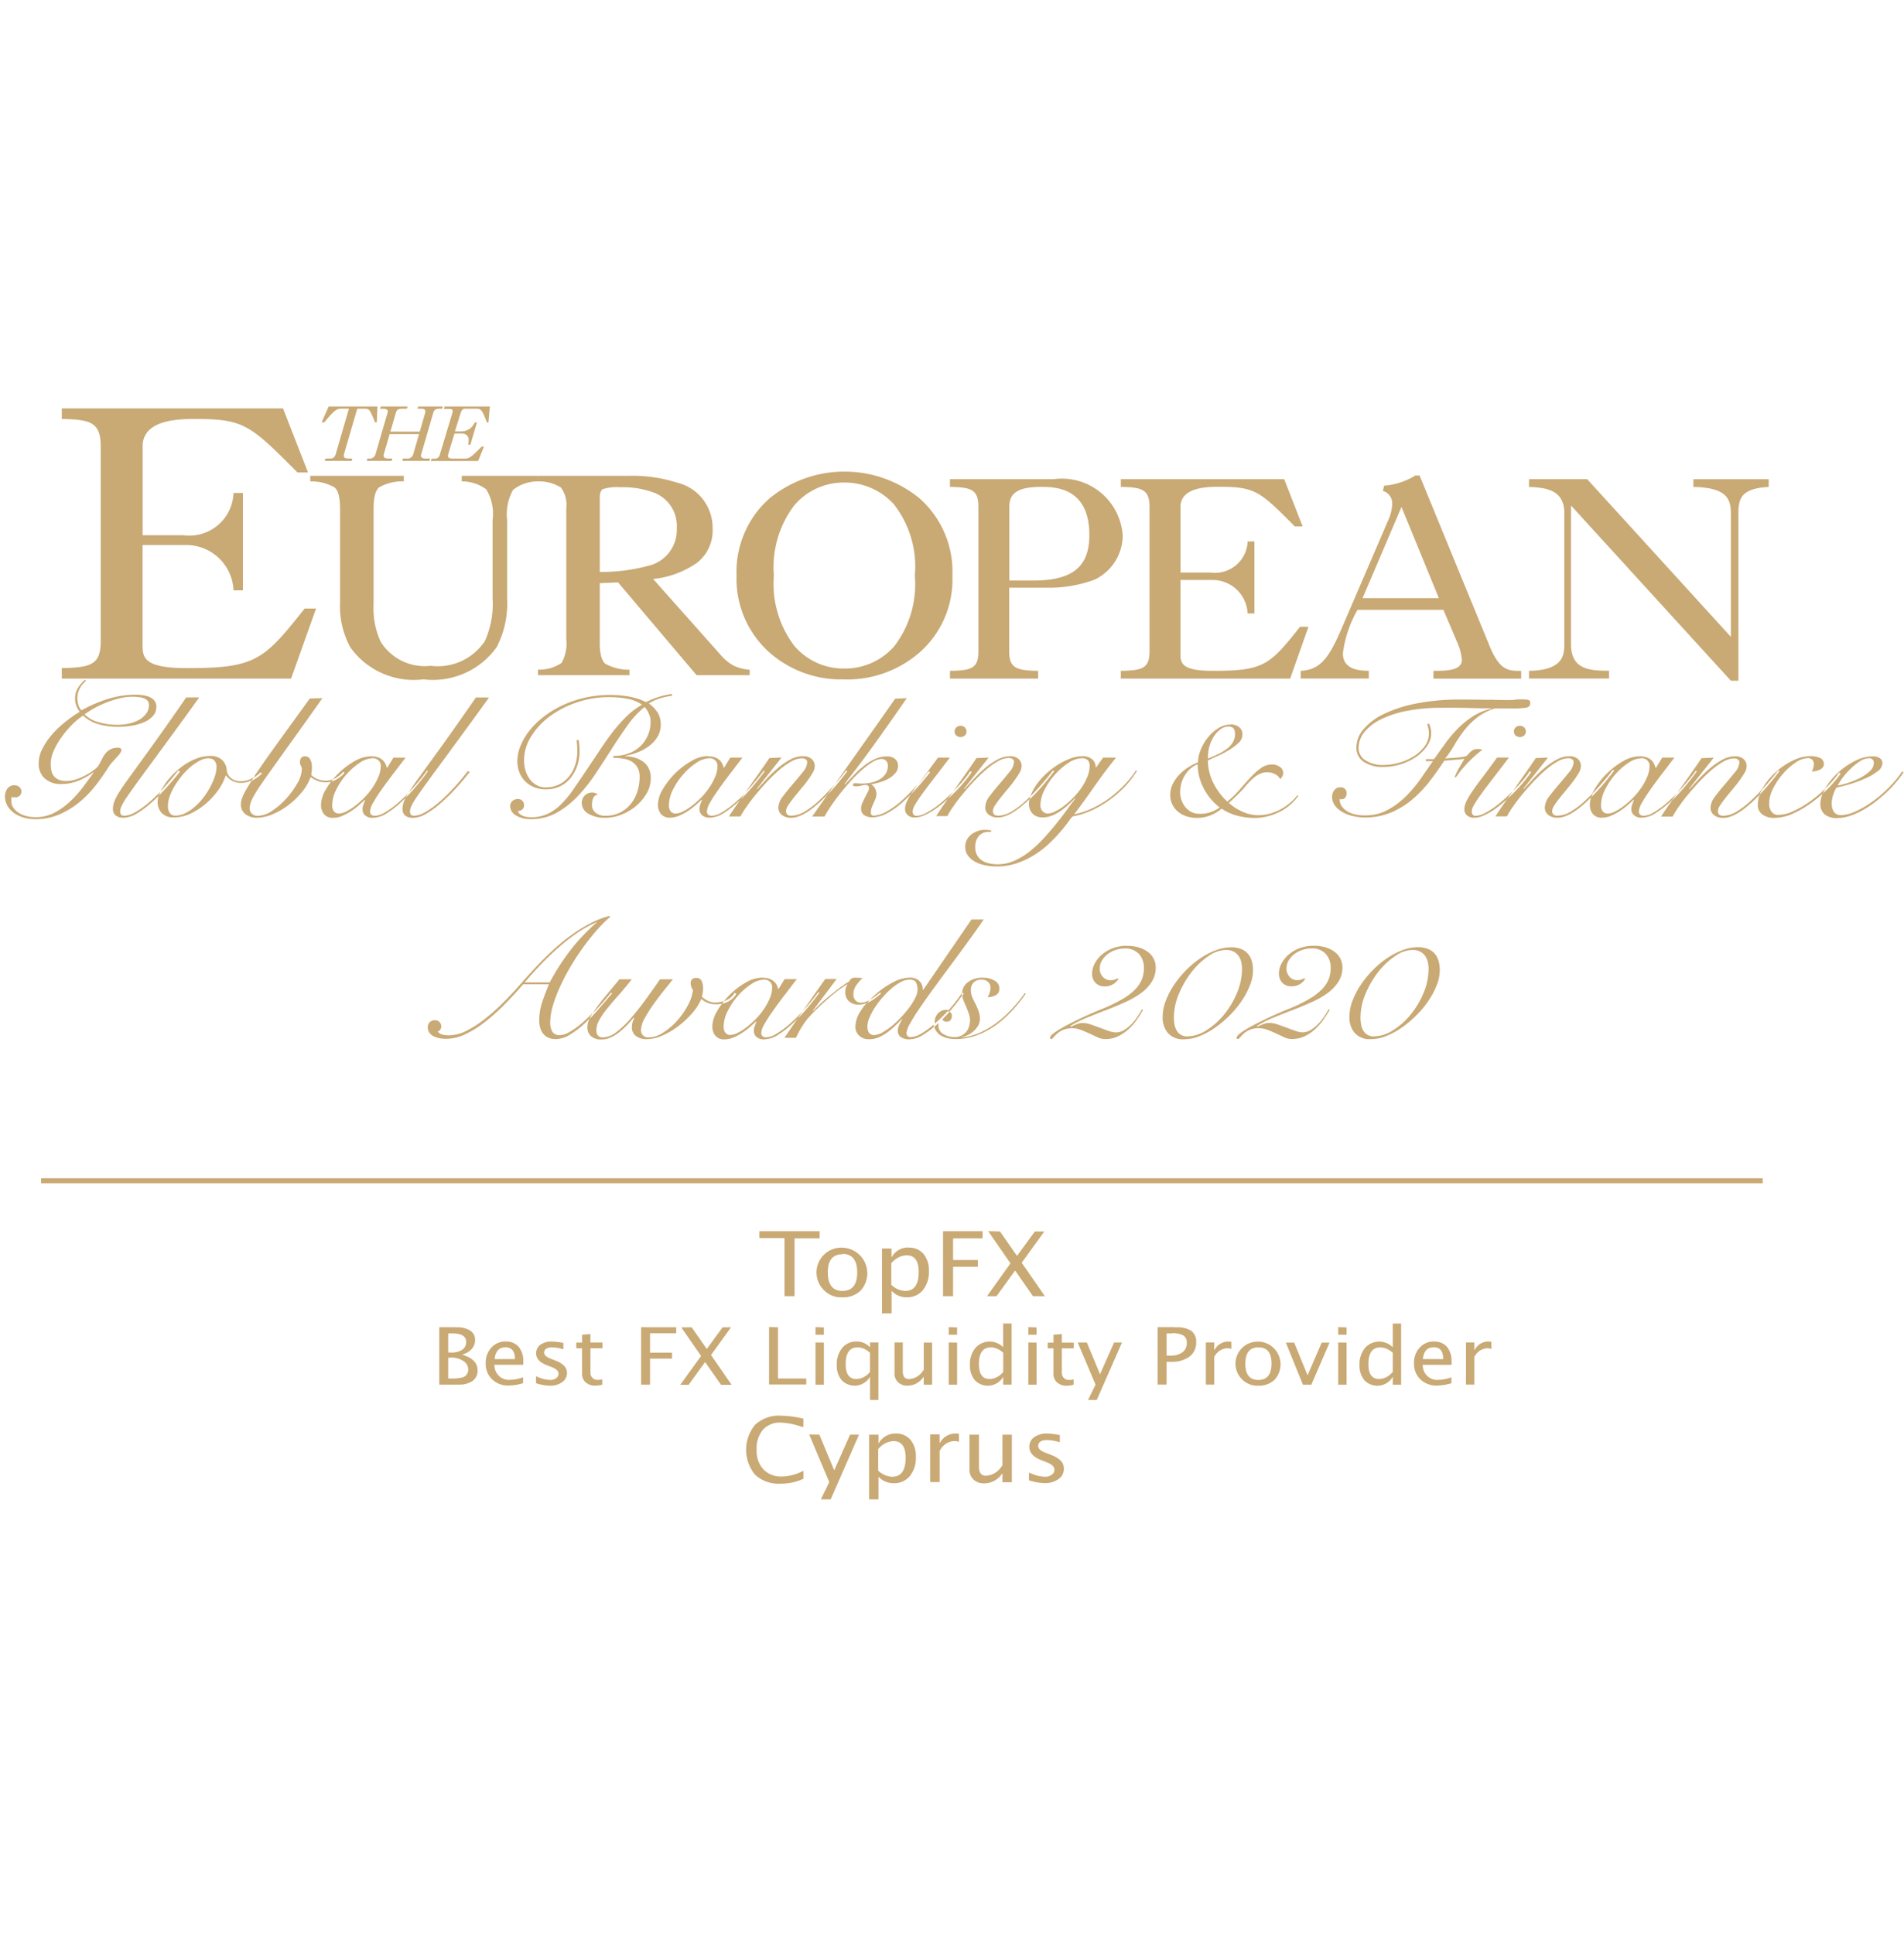 <svg xmlns="http://www.w3.org/2000/svg" width="64" height="65" viewBox="0 0 64 65">
  <g id="Group_63371" data-name="Group 63371" transform="translate(0.362)">
    <rect id="Rectangle_17816" data-name="Rectangle 17816" width="64" height="65" transform="translate(-0.362)" fill="none"/>
    <g id="europeanb_1_" data-name="europeanb (1)" transform="translate(-0.196 13.66)">
      <path id="Path_267" data-name="Path 267" d="M29.938,34.52a.619.619,0,0,1,.5.21.851.851,0,0,1,.181.575.96.96,0,0,1-.2.64.67.67,0,0,1-.539.243.682.682,0,0,1-.469-.172l-.047-.046v.761h-.316V34.556h.316v.3l.031-.05a.628.628,0,0,1,.552-.285Zm-2.563.035.5,1.2.534-1.2h.3l-.953,2.176h-.33l.283-.58-.675-1.6Zm-1.288-.634a3.281,3.281,0,0,1,.629.07l.121.025v.289l-.1-.029a2.489,2.489,0,0,0-.658-.125.759.759,0,0,0-.6.24.985.985,0,0,0-.212.676.916.916,0,0,0,.227.656.809.809,0,0,0,.618.24,1.57,1.57,0,0,0,.628-.145l.1-.044v.264l-.089.039a1.8,1.8,0,0,1-.679.127,1.171,1.171,0,0,1-.857-.3,1.318,1.318,0,0,1,.006-1.686,1.19,1.19,0,0,1,.867-.3Zm6.654.634v1.1a.377.377,0,0,0,.056.206.222.222,0,0,0,.19.076.663.663,0,0,0,.5-.293l.043-.056V34.556h.316v1.6h-.316v-.3l-.043.054a.723.723,0,0,1-.569.283.5.5,0,0,1-.364-.131.455.455,0,0,1-.133-.3l0-.054V34.556h.316Zm2.289-.035a1.925,1.925,0,0,1,.278.024l.084.013.066.012v.241l-.074-.019a1.515,1.515,0,0,0-.347-.053q-.305,0-.306.2,0,.116.183.2l.048.02.153.059.071.029a.919.919,0,0,1,.3.182.382.382,0,0,1,.108.277.414.414,0,0,1-.182.345.757.757,0,0,1-.464.135,1.753,1.753,0,0,1-.44-.068l-.087-.025V35.83l.076.033a1.243,1.243,0,0,0,.464.108.367.367,0,0,0,.226-.068.2.2,0,0,0,.09-.169q0-.133-.2-.225l-.048-.02-.185-.072-.061-.025q-.349-.153-.349-.424a.387.387,0,0,1,.162-.328.73.73,0,0,1,.443-.12Zm-3.064,0,.049,0,.052.006v.27l-.053-.014a.43.43,0,0,0-.092-.011.563.563,0,0,0-.469.274l-.035.052v1.052H31.1v-1.6h.317v.3l.033-.054A.583.583,0,0,1,31.967,34.52Zm-2.095.253a.686.686,0,0,0-.467.213l-.05.05v.735l.054.042a.7.7,0,0,0,.412.158q.456,0,.456-.636,0-.561-.405-.561Zm-1.249-3.346a.6.6,0,0,1,.415.152l.042.041v-.162h.282V33.39h-.282v-.781l-.03.048a.6.6,0,0,1-.927.064.755.755,0,0,1-.161-.51.853.853,0,0,1,.182-.569.6.6,0,0,1,.479-.215Zm7.744.032.444,1.067.473-1.067h.265L36.7,33.39h-.292l.251-.515-.6-1.416Zm-16.686-.282v.282h.405v.193h-.405v.785l0,.041a.231.231,0,0,0,.261.236.538.538,0,0,0,.085-.007l.051-.009v.177l-.063.015a.84.84,0,0,1-.163.018.468.468,0,0,1-.334-.112.387.387,0,0,1-.118-.256l0-.055v-.832h-.194v-.193H19.4V31.2l.281-.025Zm22.458.251a.766.766,0,0,1,.539,1.282.744.744,0,0,1-.549.2.711.711,0,0,1-.531-.2.74.74,0,0,1,.54-1.279Zm-25.3,0a.538.538,0,0,1,.435.182.738.738,0,0,1,.151.446l0,.073v.08h-.977l.009.058a.488.488,0,0,0,.532.447,1.274,1.274,0,0,0,.359-.063l.071-.023v.2l-.092.024a1.687,1.687,0,0,1-.392.054.772.772,0,0,1-.558-.208.716.716,0,0,1-.216-.539.747.747,0,0,1,.19-.528.633.633,0,0,1,.487-.206Zm17-.611v2.059h-.283v-.266l-.029.048a.6.6,0,0,1-.927.064.755.755,0,0,1-.161-.51.851.851,0,0,1,.182-.569.64.64,0,0,1,.893-.063l.041.041v-.8h.283Zm-15.446.612a1.7,1.7,0,0,1,.247.021l.074.012.058.01v.214l-.076-.02a1.329,1.329,0,0,0-.3-.044q-.271,0-.271.18,0,.1.163.178l.043.018.136.052.063.026a.815.815,0,0,1,.263.162.338.338,0,0,1,.1.246.367.367,0,0,1-.161.307.672.672,0,0,1-.412.12,1.513,1.513,0,0,1-.378-.057l-.09-.025v-.236l.077.033a1.1,1.1,0,0,0,.4.092.326.326,0,0,0,.2-.06.181.181,0,0,0,.08-.15q0-.117-.177-.2l-.047-.02-.164-.064-.054-.022q-.31-.136-.31-.376A.343.343,0,0,1,18,31.533a.645.645,0,0,1,.393-.106Zm11.788.032v.984a.326.326,0,0,0,.049.176.2.2,0,0,0,.169.067.584.584,0,0,0,.444-.255l.042-.054v-.918h.281v1.416h-.281v-.266l-.042.052a.641.641,0,0,1-.5.247.442.442,0,0,1-.323-.117.4.4,0,0,1-.117-.26l0-.055V31.458h.281Zm16.751-.643v2.059H46.65v-.266l-.03.048a.6.6,0,0,1-.927.064.757.757,0,0,1-.16-.51.853.853,0,0,1,.182-.569.64.64,0,0,1,.893-.063l.042.041v-.8h.282Zm1.111.611a.537.537,0,0,1,.434.182.739.739,0,0,1,.151.446l0,.073v.08h-.977l.009.058a.488.488,0,0,0,.532.447,1.274,1.274,0,0,0,.359-.063l.071-.023v.2l-.091.024a1.7,1.7,0,0,1-.392.054.772.772,0,0,1-.558-.208.716.716,0,0,1-.216-.539.747.747,0,0,1,.19-.528.633.633,0,0,1,.487-.206Zm-12.516-.249v.282h.4v.193h-.4v.826a.231.231,0,0,0,.261.236.538.538,0,0,0,.085-.007l.051-.009v.177l-.063.015a.839.839,0,0,1-.163.018.468.468,0,0,1-.334-.112.387.387,0,0,1-.118-.256l0-.055v-.832h-.194v-.193h.194V31.2l.281-.025Zm-.85.282v1.416H34.4V31.458Zm-19.528-.514.077,0a.818.818,0,0,1,.409.108.353.353,0,0,1,.169.315q0,.351-.434.5.517.145.518.523a.416.416,0,0,1-.171.359.767.767,0,0,1-.415.122l-.078,0H14.6v-1.93h.548Zm7.416,0v.2h-.88V31.8h.739V32h-.739v.876h-.3v-1.93Zm.519,0,.508.728.534-.728h.282l-.674.932.692,1h-.354l-.536-.765-.555.766H22.7l.7-.969-.666-.961Zm22.014.514v1.416h-.281V31.458Zm-13.092,0v1.416h-.281V31.458Zm17.87-.032.044,0,.046.005v.24l-.047-.013a.389.389,0,0,0-.082-.01.5.5,0,0,0-.413.239l-.033.05v.933H49.11V31.458h.281v.266l.029-.047a.517.517,0,0,1,.456-.25Zm-6.539.032.45,1.1.475-1.1h.263l-.612,1.416h-.281l-.576-1.416Zm-15.809,0v1.416h-.281V31.458Zm-1.542-.514V32.67h.95v.2h-1.25v-1.93Zm13.34,0,.082,0a.875.875,0,0,1,.467.117.442.442,0,0,1,.167.388.574.574,0,0,1-.228.482.96.96,0,0,1-.546.172l-.088,0h-.132v.767h-.3v-1.93h.575Zm1.808.482.044,0,.046.005v.24l-.047-.013a.389.389,0,0,0-.082-.01.5.5,0,0,0-.413.239l-.033.05v.933h-.281V31.458h.281v.266l.029-.047A.518.518,0,0,1,41.134,31.427Zm1,.193q-.439,0-.439.547t.434.548q.446,0,.446-.55t-.44-.544Zm-13.473,0q-.4,0-.4.564,0,.5.359.5a.6.6,0,0,0,.408-.184l.05-.049V31.8l-.054-.041A.626.626,0,0,0,28.666,31.62Zm17.571,0q-.4,0-.4.564,0,.5.359.5A.6.6,0,0,0,46.6,32.5l.05-.049V31.8l-.054-.041a.626.626,0,0,0-.359-.135Zm-13.092,0q-.4,0-.4.564,0,.5.359.5a.6.6,0,0,0,.408-.184l.05-.049V31.8l-.054-.041A.624.624,0,0,0,33.144,31.62Zm-18.162.346H14.9v.7h.061a1.48,1.48,0,0,0,.427-.038.265.265,0,0,0,.185-.266.337.337,0,0,0-.168-.286A.732.732,0,0,0,14.982,31.966Zm33.044-.347q-.3,0-.354.344l-.006.051h.683Q48.348,31.619,48.026,31.619Zm-31.2,0q-.3,0-.355.344l-.006.051h.683q0-.395-.323-.4Zm22.41-.469h-.184V31.9h.121a.665.665,0,0,0,.412-.112.378.378,0,0,0,.146-.317.273.273,0,0,0-.115-.248.728.728,0,0,0-.381-.075Zm-24.217,0H14.9v.643h.1a.634.634,0,0,0,.372-.094.306.306,0,0,0,.132-.265q0-.285-.482-.285Zm12.513-.2V31.2h-.281v-.257Zm4.478,0V31.2h-.281v-.257Zm13.092,0V31.2h-.281v-.257Zm-10.421,0V31.2H34.4v-.257Zm-4.3-2.681a.619.619,0,0,1,.5.21.852.852,0,0,1,.181.574.959.959,0,0,1-.2.64.671.671,0,0,1-.539.243.682.682,0,0,1-.469-.172l-.047-.046v.761H29.48V28.3H29.8v.3l.031-.049a.627.627,0,0,1,.552-.285Zm-2.222,0a.863.863,0,0,1,.608,1.444.838.838,0,0,1-.619.224.8.8,0,0,1-.6-.227.834.834,0,0,1,.609-1.441Zm-.769-.544v.23h-.844v1.944h-.337V27.95h-.844V27.72H27.39Zm6.062,0,.572.82.6-.82h.318l-.76,1.05.779,1.124h-.4l-.6-.862-.625.862h-.32L33.8,28.8l-.75-1.083Zm-.585,0v.23h-.992v.729h.833v.228h-.833v.987h-.337V27.72h1.329Zm-2.551.8a.685.685,0,0,0-.467.213l-.051.05v.735l.054.042a.7.7,0,0,0,.412.158q.456,0,.456-.636,0-.561-.4-.561Zm-2.156-.035q-.5,0-.495.616t.488.617q.5,0,.5-.62T28.158,28.481ZM59.085,25.94v.169H1.215V25.94H59.084ZM25.464,19.2a.688.688,0,0,1,.22.032.458.458,0,0,1,.157.086.4.4,0,0,1,.1.124.677.677,0,0,1,.039.095l.014.049H26l.207-.339h.409l-.153.2q-.15.2-.293.383-.213.282-.38.52t-.267.419a.648.648,0,0,0-.1.285q0,.149.169.149a.725.725,0,0,0,.336-.118,2.912,2.912,0,0,0,.443-.325q.2-.178.39-.375l.055-.06-.175.253-.02.021-.124.12a3.353,3.353,0,0,1-.5.394.9.9,0,0,1-.471.158.37.37,0,0,1-.267-.083.268.268,0,0,1-.085-.2.462.462,0,0,1,.028-.158l.029-.078.03-.08-.012-.006-.044.042c-.046.043-.1.091-.161.145a2.334,2.334,0,0,1-.264.2,1.806,1.806,0,0,1-.292.155.741.741,0,0,1-.289.063.374.374,0,0,1-.327-.132.5.5,0,0,1-.094-.3,1.059,1.059,0,0,1,.163-.52q.054-.1.119-.186l.041-.056-.022,0a1.062,1.062,0,0,1-.127.015l-.068,0a.7.7,0,0,1-.261-.049.78.78,0,0,1-.217-.129,1.774,1.774,0,0,1-.308.48,3.06,3.06,0,0,1-.465.434,2.59,2.59,0,0,1-.537.316,1.331,1.331,0,0,1-.525.121.591.591,0,0,1-.352-.1.351.351,0,0,1-.144-.3.542.542,0,0,1,.031-.192q.024-.063.037-.1l.007-.023-.013-.012-.085.1q-.085.1-.173.186a2.3,2.3,0,0,1-.267.235,1.274,1.274,0,0,1-.273.158.731.731,0,0,1-.283.058.507.507,0,0,1-.358-.112.4.4,0,0,1-.12-.3.612.612,0,0,1,.048-.23l.022-.05.073-.072q.121-.126.24-.264l.344-.4.108-.125-.044-.017q-.069.086-.188.227t-.27.3l-.1.106-.052.052.01-.015c.015-.024.031-.047.047-.072l.053-.076q.161-.221.336-.431l.351-.424.1-.12h.415l-.087.109q-.213.266-.4.474t-.377.448a2.313,2.313,0,0,0-.242.362.69.69,0,0,0-.085.319q0,.241.22.241a.757.757,0,0,0,.44-.169,2.955,2.955,0,0,0,.474-.445q.242-.275.5-.626.169-.234.338-.472l.168-.24h.434l-.04.048q-.1.127-.253.314-.179.224-.355.468a4.353,4.353,0,0,0-.3.477.867.867,0,0,0-.126.393.255.255,0,0,0,.066.184.252.252,0,0,0,.191.069.916.916,0,0,0,.478-.155,2.2,2.2,0,0,0,.468-.394,2.592,2.592,0,0,0,.368-.52,1.441,1.441,0,0,0,.176-.529.332.332,0,0,1-.06-.115.392.392,0,0,1-.016-.1.165.165,0,0,1,.189-.184.178.178,0,0,1,.179.1.605.605,0,0,1,.047.253.837.837,0,0,1-.013.146c-.008.048-.017.093-.025.135a1.139,1.139,0,0,0,.192.129.571.571,0,0,0,.28.06A.985.985,0,0,0,24.108,20l.061-.016h0l.03-.036c.025-.029.05-.058.077-.086l.081-.084a2.549,2.549,0,0,1,.547-.417,1.148,1.148,0,0,1,.559-.166Zm12.262-1.069a1.27,1.27,0,0,1,.424.063.946.946,0,0,1,.3.164.634.634,0,0,1,.232.491.886.886,0,0,1-.141.5,1.47,1.47,0,0,1-.377.385,3,3,0,0,1-.54.3q-.3.135-.625.259t-.632.25a3.966,3.966,0,0,0-.459.221l-.1.061.013.023.1-.044.1-.042a.582.582,0,0,1,.22-.04.829.829,0,0,1,.254.049q.147.049.3.106c.1.038.2.075.3.109a.753.753,0,0,0,.245.052.54.54,0,0,0,.28-.081,1.231,1.231,0,0,0,.248-.2,1.752,1.752,0,0,0,.2-.25c.046-.068.085-.129.117-.185l.03-.054.044.006-.066.112q-.069.113-.151.23a1.9,1.9,0,0,1-.28.319,1.411,1.411,0,0,1-.352.236.991.991,0,0,1-.427.091.6.6,0,0,1-.255-.06l-.267-.124q-.138-.063-.283-.121a.825.825,0,0,0-.308-.058.748.748,0,0,0-.3.055.737.737,0,0,0-.2.123,1.221,1.221,0,0,0-.123.126c-.032.038-.058.058-.079.058s-.033-.006-.035-.017a.233.233,0,0,1,0-.04q0-.091.437-.342A12.783,12.783,0,0,1,36.9,20.24a5.069,5.069,0,0,0,.7-.345,1.872,1.872,0,0,0,.421-.336.994.994,0,0,0,.207-.336,1.059,1.059,0,0,0,.057-.345.684.684,0,0,0-.166-.477.624.624,0,0,0-.487-.184.962.962,0,0,0-.286.046.879.879,0,0,0-.267.135.784.784,0,0,0-.2.215.535.535,0,0,0-.079.287.392.392,0,0,0,.1.267.34.34,0,0,0,.267.118.371.371,0,0,0,.122-.017l.073-.028.043-.018.025.017-.03.044a.529.529,0,0,1-.429.209.416.416,0,0,1-.311-.118.433.433,0,0,1-.117-.319.726.726,0,0,1,.079-.313.986.986,0,0,1,.229-.3,1.221,1.221,0,0,1,.371-.227,1.333,1.333,0,0,1,.5-.089Zm-17.4-1,.019.023-.086.075a4.453,4.453,0,0,0-.36.368,8.248,8.248,0,0,0-.88,1.218,7.158,7.158,0,0,0-.355.675,4.789,4.789,0,0,0-.245.646,2.024,2.024,0,0,0-.091.569.633.633,0,0,0,.066.3.274.274,0,0,0,.267.124.607.607,0,0,0,.273-.081,2.193,2.193,0,0,0,.324-.212,4.172,4.172,0,0,0,.336-.293l.109-.107.054-.055-.032.054q-.038.063-.07.128v0l0,.008h0l-.048.049-.122.117a3.028,3.028,0,0,1-.493.376.922.922,0,0,1-.474.149.6.6,0,0,1-.254-.048.48.48,0,0,1-.173-.135.552.552,0,0,1-.1-.2.825.825,0,0,1-.032-.23,1.973,1.973,0,0,1,.1-.629q.067-.2.145-.4l.081-.2H17.42l-.155.176q-.233.261-.48.51a6.709,6.709,0,0,1-.657.586,3.46,3.46,0,0,1-.657.408,1.484,1.484,0,0,1-.629.152,1.029,1.029,0,0,1-.33-.043.548.548,0,0,1-.189-.1.305.305,0,0,1-.088-.126.378.378,0,0,1-.022-.118.24.24,0,0,1,.063-.167.226.226,0,0,1,.176-.069.2.2,0,0,1,.157.063.217.217,0,0,1,.057.149.194.194,0,0,1-.032.1.129.129,0,0,1-.088.063.267.267,0,0,0,.157.106.828.828,0,0,0,.207.026A1.316,1.316,0,0,0,15.481,21a3.535,3.535,0,0,0,.6-.376,6.6,6.6,0,0,0,.606-.529q.3-.294.578-.607.119-.137.3-.339t.406-.437q.226-.235.493-.479a6.412,6.412,0,0,1,.569-.462,5.23,5.23,0,0,1,.629-.391,2.992,2.992,0,0,1,.666-.259Zm20.885,1.046a.9.9,0,0,1,.342.058.575.575,0,0,1,.229.161.651.651,0,0,1,.129.244,1.108,1.108,0,0,1,.041.308,1.371,1.371,0,0,1-.1.5,2.75,2.75,0,0,1-.276.523,3.258,3.258,0,0,1-.405.491,3.726,3.726,0,0,1-.49.413,2.558,2.558,0,0,1-.525.287,1.391,1.391,0,0,1-.518.106.672.672,0,0,1-.547-.21.806.806,0,0,1-.176-.537,1.538,1.538,0,0,1,.1-.532,2.606,2.606,0,0,1,.273-.534,3.4,3.4,0,0,1,.4-.494,3.111,3.111,0,0,1,.484-.408,2.518,2.518,0,0,1,.525-.276,1.475,1.475,0,0,1,.518-.1ZM32.861,19.2a.746.746,0,0,1,.409.1.3.3,0,0,1,.157.267.232.232,0,0,1-.122.218.547.547,0,0,1-.273.069A.72.72,0,0,0,33.1,19.7a.55.55,0,0,0,.028-.164.259.259,0,0,0-.079-.192.3.3,0,0,0-.223-.078.342.342,0,0,0-.27.1.358.358,0,0,0-.088.244.628.628,0,0,0,.047.242,2.284,2.284,0,0,0,.11.23q.057.115.1.235a.743.743,0,0,1,.047.27.442.442,0,0,1-.054.21.707.707,0,0,1-.141.184.872.872,0,0,1-.2.141.722.722,0,0,1-.167.063l-.056.011.013.012.112-.015a1.955,1.955,0,0,0,.535-.166,3.094,3.094,0,0,0,.575-.356,3.967,3.967,0,0,0,.493-.46q.181-.2.326-.394l.07-.1.038.017-.078.11a5.2,5.2,0,0,1-.359.438,3.734,3.734,0,0,1-.543.491,2.732,2.732,0,0,1-.644.353,2.043,2.043,0,0,1-.745.135,1.114,1.114,0,0,1-.283-.035.7.7,0,0,1-.229-.1.531.531,0,0,1-.157-.175.435.435,0,0,1-.038-.091l0-.013.038-.032c.034-.029.067-.059.1-.091v0l0,.025,0,.045a.329.329,0,0,0,.166.3.71.71,0,0,0,.374.1.506.506,0,0,0,.229-.049.491.491,0,0,0,.261-.307.706.706,0,0,0,.032-.207.7.7,0,0,0-.041-.227c-.027-.079-.058-.156-.091-.233s-.065-.152-.094-.227a.689.689,0,0,1-.033-.108l0-.03.02-.029.03-.048-.05-.023-.005.007v-.028a.457.457,0,0,1,.034-.136l.02-.041a.515.515,0,0,1,.154-.169.758.758,0,0,1,.223-.106.929.929,0,0,1,.264-.037ZM44,18.127a1.271,1.271,0,0,1,.424.063.941.941,0,0,1,.3.164.63.63,0,0,1,.176.23.649.649,0,0,1,.057.262.886.886,0,0,1-.142.5,1.469,1.469,0,0,1-.377.385,3.021,3.021,0,0,1-.54.3q-.3.135-.625.259t-.632.25a3.994,3.994,0,0,0-.459.221l-.1.061.013.023.1-.044.1-.042a.583.583,0,0,1,.22-.04.829.829,0,0,1,.254.049q.148.049.3.106c.1.038.2.075.3.109a.749.749,0,0,0,.245.052.539.539,0,0,0,.28-.081,1.232,1.232,0,0,0,.248-.2,1.731,1.731,0,0,0,.2-.25c.045-.068.085-.129.117-.185l.03-.054.044.006-.066.112c-.046.075-.1.152-.151.23a1.917,1.917,0,0,1-.28.319,1.409,1.409,0,0,1-.352.236.994.994,0,0,1-.427.091A.6.6,0,0,1,43,21.2l-.267-.124q-.138-.063-.283-.121a.828.828,0,0,0-.308-.058.72.72,0,0,0-.5.178,1.3,1.3,0,0,0-.123.126c-.031.038-.058.058-.078.058s-.033-.006-.035-.017a.2.2,0,0,1,0-.04q0-.091.437-.342a12.737,12.737,0,0,1,1.335-.623,5.075,5.075,0,0,0,.7-.345,1.888,1.888,0,0,0,.421-.336,1,1,0,0,0,.207-.336,1.068,1.068,0,0,0,.057-.345.683.683,0,0,0-.167-.477.623.623,0,0,0-.487-.184.966.966,0,0,0-.553.181.784.784,0,0,0-.2.215.533.533,0,0,0-.079.287.392.392,0,0,0,.1.267.339.339,0,0,0,.267.118.374.374,0,0,0,.123-.017l.073-.028.044-.018.025.017-.03.044a.528.528,0,0,1-.429.209.417.417,0,0,1-.311-.118.434.434,0,0,1-.116-.319.722.722,0,0,1,.079-.313.98.98,0,0,1,.229-.3,1.213,1.213,0,0,1,.371-.227A1.332,1.332,0,0,1,44,18.127Zm3.488.046a.9.9,0,0,1,.342.058.576.576,0,0,1,.23.161.651.651,0,0,1,.129.244,1.108,1.108,0,0,1,.041.308,1.371,1.371,0,0,1-.1.5,2.751,2.751,0,0,1-.276.523,3.239,3.239,0,0,1-.405.491,3.7,3.7,0,0,1-.49.413,2.556,2.556,0,0,1-.525.287,1.394,1.394,0,0,1-.518.106.673.673,0,0,1-.547-.21.806.806,0,0,1-.176-.537,1.531,1.531,0,0,1,.1-.532,2.588,2.588,0,0,1,.273-.534,3.4,3.4,0,0,1,.4-.494,3.125,3.125,0,0,1,.484-.408,2.512,2.512,0,0,1,.525-.276,1.472,1.472,0,0,1,.518-.1Zm-.176.092a1.058,1.058,0,0,0-.584.207,2.5,2.5,0,0,0-.566.534,3.142,3.142,0,0,0-.427.733,2.061,2.061,0,0,0-.17.8,1.263,1.263,0,0,0,.022.242.587.587,0,0,0,.075.2.385.385,0,0,0,.355.19,1.208,1.208,0,0,0,.632-.2,2.391,2.391,0,0,0,.591-.52,2.905,2.905,0,0,0,.44-.729,2.091,2.091,0,0,0,.173-.822,1,1,0,0,0-.028-.241.56.56,0,0,0-.094-.2.472.472,0,0,0-.167-.141.544.544,0,0,0-.251-.052Zm-6.272,0a1.058,1.058,0,0,0-.585.207,2.5,2.5,0,0,0-.566.534,3.144,3.144,0,0,0-.427.733,2.061,2.061,0,0,0-.169.8,1.264,1.264,0,0,0,.022.242.587.587,0,0,0,.076.2.385.385,0,0,0,.355.19,1.208,1.208,0,0,0,.632-.2,2.4,2.4,0,0,0,.591-.52,2.914,2.914,0,0,0,.44-.729,2.091,2.091,0,0,0,.173-.822,1.016,1.016,0,0,0-.028-.241.572.572,0,0,0-.094-.2.472.472,0,0,0-.167-.141.545.545,0,0,0-.251-.052Zm-10.647,1a.615.615,0,0,0-.28.081,1.729,1.729,0,0,0-.311.212,2.806,2.806,0,0,0-.3.3,3.094,3.094,0,0,0-.261.345,2.2,2.2,0,0,0-.182.342.789.789,0,0,0-.069.3.375.375,0,0,0,.05.2.2.2,0,0,0,.182.081.562.562,0,0,0,.261-.081,2.217,2.217,0,0,0,.311-.209,3,3,0,0,0,.321-.3,3.986,3.986,0,0,0,.283-.333,2.075,2.075,0,0,0,.2-.325.632.632,0,0,0,.079-.273.55.55,0,0,0-.05-.242c-.034-.069-.111-.1-.232-.1Zm-4.884,0a.8.8,0,0,0-.421.149,2.15,2.15,0,0,0-.44.382,2.366,2.366,0,0,0-.349.514,1.2,1.2,0,0,0-.141.54.312.312,0,0,0,.06.2.2.2,0,0,0,.166.072.58.58,0,0,0,.251-.072,1.842,1.842,0,0,0,.3-.192,2.906,2.906,0,0,0,.311-.279,2.393,2.393,0,0,0,.273-.336,2.027,2.027,0,0,0,.195-.362.925.925,0,0,0,.076-.35.247.247,0,0,0-.082-.2.3.3,0,0,0-.2-.069ZM31.75,20.34l.02.013a.149.149,0,0,1,.06.129.222.222,0,0,1-.044.138.156.156,0,0,1-.132.058.166.166,0,0,1-.11-.035.16.16,0,0,1-.034-.039l0-.006.043-.042.085-.088.082-.09Zm.414-.626v.022l0,.049,0,.022-.015.023-.039.056-.043.06q-.131.177-.276.344l-.046.052,0,0-.028-.012-.027-.008.077-.085a5.073,5.073,0,0,0,.332-.422l.065-.1Zm-7.637-.007a.609.609,0,0,1-.245.233l-.054.025-.058.02h0l-.041.052-.025.034.038-.008a.691.691,0,0,0,.411-.273l.032-.048Zm4.889-.006q-.056.046-.132.1c-.05.038-.1.075-.157.109l-.056.033h0l-.076.086-.011.014.02-.008a.959.959,0,0,0,.131-.068,1.567,1.567,0,0,0,.176-.123c.036-.029.07-.058.1-.084l.044-.039-.038-.023Zm-9.534-2.367-.132.063a4.157,4.157,0,0,0-.518.3,6.786,6.786,0,0,0-.619.483q-.306.268-.588.563-.191.2-.374.406l-.182.209h.842a7.755,7.755,0,0,1,.669-1.046,6.3,6.3,0,0,1,.766-.839l.148-.132-.013-.012Zm2.541-7.681v.069l-.133.022c-.087.017-.173.037-.257.061a1.669,1.669,0,0,0-.39.176,1.2,1.2,0,0,1,.3.313.742.742,0,0,1,.1.405.754.754,0,0,1-.107.4,1.089,1.089,0,0,1-.276.307,1.635,1.635,0,0,1-.383.215,2,2,0,0,1-.321.1l-.107.02v.012l.089.006a1.216,1.216,0,0,1,.25.049.875.875,0,0,1,.273.138.624.624,0,0,1,.182.224.716.716,0,0,1,.066.318,1.015,1.015,0,0,1-.145.526,1.6,1.6,0,0,1-.365.425,1.755,1.755,0,0,1-.49.285,1.475,1.475,0,0,1-.528.1,1.042,1.042,0,0,1-.575-.141.417.417,0,0,1-.217-.359.349.349,0,0,1,.1-.247.342.342,0,0,1,.261-.1.254.254,0,0,1,.176.069.19.19,0,0,0-.151.112.57.57,0,0,0-.044.239.322.322,0,0,0,.126.259.489.489,0,0,0,.321.1,1.061,1.061,0,0,0,.867-.408,1.285,1.285,0,0,0,.217-.419,1.637,1.637,0,0,0,.072-.482.622.622,0,0,0-.069-.307.543.543,0,0,0-.189-.2.776.776,0,0,0-.28-.1,1.794,1.794,0,0,0-.253-.027l-.09,0v-.069l.093,0a1.389,1.389,0,0,0,.419-.084,1.157,1.157,0,0,0,.393-.241,1.106,1.106,0,0,0,.254-.368,1.15,1.15,0,0,0,.091-.46.629.629,0,0,0-.057-.259A.718.718,0,0,0,21.5,10.1a3.053,3.053,0,0,0-.569.614q-.267.374-.534.793t-.547.839a5.584,5.584,0,0,1-.6.758,2.966,2.966,0,0,1-.707.552,1.733,1.733,0,0,1-.855.212.915.915,0,0,1-.515-.126.364.364,0,0,1-.189-.3.233.233,0,0,1,.073-.181.255.255,0,0,1,.179-.066.2.2,0,0,1,.16.06.222.222,0,0,1,.054.152.176.176,0,0,1-.06.135.212.212,0,0,1-.148.055.168.168,0,0,0,.063.1.447.447,0,0,0,.116.066.557.557,0,0,0,.136.035.979.979,0,0,0,.119.009,1.317,1.317,0,0,0,.553-.109,1.594,1.594,0,0,0,.449-.313,3.454,3.454,0,0,0,.415-.494q.2-.29.443-.652t.468-.7q.217-.33.437-.612a5.073,5.073,0,0,1,.455-.512,2.53,2.53,0,0,1,.518-.39,1.173,1.173,0,0,0-.49-.2,3.292,3.292,0,0,0-.61-.055,3.35,3.35,0,0,0-1.106.181,3.267,3.267,0,0,0-.911.477,2.412,2.412,0,0,0-.619.678,1.516,1.516,0,0,0-.229.79,1.216,1.216,0,0,0,.044.319.921.921,0,0,0,.135.293.752.752,0,0,0,.229.212.621.621,0,0,0,.327.083.982.982,0,0,0,.76-.345,1.181,1.181,0,0,0,.217-.388,1.5,1.5,0,0,0,.079-.491c0-.061,0-.122-.006-.181l-.008-.09-.011-.091.069-.005.008.058c.008.056.014.1.017.146s.006.114.006.175a1.5,1.5,0,0,1-.079.488,1.318,1.318,0,0,1-.223.408,1.043,1.043,0,0,1-.355.281,1.058,1.058,0,0,1-.474.1,1.019,1.019,0,0,1-.412-.078.9.9,0,0,1-.3-.207.865.865,0,0,1-.185-.3,1.023,1.023,0,0,1-.063-.359,1.37,1.37,0,0,1,.107-.517,2.083,2.083,0,0,1,.3-.511,2.763,2.763,0,0,1,.474-.465,3.266,3.266,0,0,1,.629-.382,3.77,3.77,0,0,1,1.612-.353,3.352,3.352,0,0,1,.672.063,2.13,2.13,0,0,1,.534.178,2.688,2.688,0,0,1,.873-.275ZM2.69,9.188l.038.035-.055.047a.762.762,0,0,0-.165.225.7.7,0,0,0-.075.3.763.763,0,0,0,.037.236.5.5,0,0,0,.1.184,4.718,4.718,0,0,1,.873-.379A3.1,3.1,0,0,1,4.4,9.688a1.686,1.686,0,0,1,.235.017.877.877,0,0,1,.223.06.435.435,0,0,1,.166.124.306.306,0,0,1,.066.2.452.452,0,0,1-.12.319.885.885,0,0,1-.308.21,1.729,1.729,0,0,1-.421.115,3.116,3.116,0,0,1-.459.035,2.507,2.507,0,0,1-.6-.078,1.252,1.252,0,0,1-.553-.3,2.158,2.158,0,0,0-.374.307,3.361,3.361,0,0,0-.352.417,2.559,2.559,0,0,0-.264.459,1.09,1.09,0,0,0-.1.436,1.124,1.124,0,0,0,.022.227.449.449,0,0,0,.082.184.419.419,0,0,0,.16.123.607.607,0,0,0,.251.046,1.083,1.083,0,0,0,.358-.063,2.036,2.036,0,0,0,.34-.152,1.944,1.944,0,0,0,.27-.181.483.483,0,0,0,.138-.149l.117-.224a.859.859,0,0,1,.122-.181.515.515,0,0,1,.167-.124.568.568,0,0,1,.242-.046.159.159,0,0,1,.072.017.07.07,0,0,1,.035.069c0,.042-.042.107-.125.2s-.17.184-.258.287q-.206.332-.443.644a3.71,3.71,0,0,1-.556.589,2.808,2.808,0,0,1-.685.428,2.014,2.014,0,0,1-.823.167,1.411,1.411,0,0,1-.4-.055A1.043,1.043,0,0,1,.3,13.66a.745.745,0,0,1-.217-.241A.619.619,0,0,1,0,13.112a.456.456,0,0,1,.079-.264.286.286,0,0,1,.254-.115.22.22,0,0,1,.154.061.185.185,0,0,1,.066.141.2.2,0,0,1-.06.149.2.2,0,0,1-.16.052l-.054,0a.122.122,0,0,1-.053-.014.256.256,0,0,0-.011.051v.081l0,.049a.4.4,0,0,0,.066.18.608.608,0,0,0,.182.175.893.893,0,0,0,.261.109,1.256,1.256,0,0,0,.311.037,1.33,1.33,0,0,0,.625-.149,2.378,2.378,0,0,0,.525-.373,3.884,3.884,0,0,0,.437-.486c.105-.14.2-.271.29-.394l.064-.091L2.966,12.3l-.09.064a2.223,2.223,0,0,1-.407.214,1.525,1.525,0,0,1-.578.112.784.784,0,0,1-.556-.19.662.662,0,0,1-.2-.511,1.061,1.061,0,0,1,.136-.506A2.422,2.422,0,0,1,1.605,11a3.572,3.572,0,0,1,.45-.419,4.259,4.259,0,0,1,.459-.319.733.733,0,0,1-.157-.454.666.666,0,0,1,.1-.35,1.006,1.006,0,0,1,.236-.27Zm7.982.615-.107.151q-.412.582-.827,1.162l-.666.931q-.273.382-.44.623t-.255.4a1.488,1.488,0,0,0-.119.25.572.572,0,0,0-.032.181.245.245,0,0,0,.076.186.27.27,0,0,0,.195.072.9.9,0,0,0,.487-.172,2.45,2.45,0,0,0,.481-.419,2.894,2.894,0,0,0,.368-.511A.973.973,0,0,0,9.98,12.2a.265.265,0,0,0-.032-.123.273.273,0,0,1-.032-.129.221.221,0,0,1,.041-.135.159.159,0,0,1,.136-.054.184.184,0,0,1,.166.1.534.534,0,0,1,.06.27,1.176,1.176,0,0,1-.025.253.555.555,0,0,0,.189.132.677.677,0,0,0,.3.063.691.691,0,0,0,.23-.038l.023-.009-.055.068-.009.013-.061.014-.066.008-.068,0a.734.734,0,0,1-.27-.049.968.968,0,0,1-.232-.129,1.676,1.676,0,0,1-.273.48,2.577,2.577,0,0,1-.446.442,2.465,2.465,0,0,1-.54.322,1.4,1.4,0,0,1-.556.123.6.6,0,0,1-.374-.118.4.4,0,0,1-.154-.336.646.646,0,0,1,.038-.2,1.7,1.7,0,0,1,.132-.279q.063-.111.158-.258l.036-.055.007,0a1.22,1.22,0,0,0,.278-.187l.062-.06-.05-.029a1.438,1.438,0,0,1-.182.147l-.047.029L8.4,12.4c.086-.126.186-.271.3-.437l.071-.1q.258-.365.622-.867l.747-1.032.107-.149.415-.012Zm5.6-.023-.11.153q-.43.6-.864,1.189l-.71.968q-.295.4-.484.663t-.3.428a1.873,1.873,0,0,0-.148.264.448.448,0,0,0-.041.167c0,.1.046.144.138.144a.778.778,0,0,0,.368-.118,2.928,2.928,0,0,0,.453-.322,5.423,5.423,0,0,0,.493-.477q.189-.2.37-.43l.12-.152.069.023-.115.145q-.174.216-.363.42a6.033,6.033,0,0,1-.484.474,3.172,3.172,0,0,1-.531.385.863.863,0,0,1-.405.121.4.4,0,0,1-.28-.08.279.279,0,0,1-.085-.212.732.732,0,0,1,.047-.25,1.217,1.217,0,0,1,.048-.112l.007-.015-.122.118a3.482,3.482,0,0,1-.4.327l-.1.066a.9.9,0,0,1-.471.158.369.369,0,0,1-.267-.083.267.267,0,0,1-.085-.2.456.456,0,0,1,.028-.158l.029-.078.03-.08-.013-.006-.043.042c-.046.044-.1.092-.161.145a2.3,2.3,0,0,1-.264.2,1.876,1.876,0,0,1-.292.155.749.749,0,0,1-.289.063.374.374,0,0,1-.327-.132.5.5,0,0,1-.094-.3,1.06,1.06,0,0,1,.163-.52q.054-.095.119-.186l.057-.077a.71.71,0,0,0,.182-.076,1.19,1.19,0,0,0,.227-.17l.043-.045-.044-.04a.937.937,0,0,1-.261.213l-.052.026-.031.012.017-.02c.024-.029.05-.058.076-.086l.081-.084a2.568,2.568,0,0,1,.547-.416,1.143,1.143,0,0,1,.559-.167.686.686,0,0,1,.22.032.458.458,0,0,1,.157.086.4.4,0,0,1,.1.123.68.68,0,0,1,.039.095l.015.049h.013l.207-.339h.408l-.153.2q-.151.2-.293.383-.213.282-.38.52t-.267.419a.648.648,0,0,0-.1.284c0,.1.057.149.17.149a.72.72,0,0,0,.336-.118,2.884,2.884,0,0,0,.443-.325q.143-.124.291-.273l.052-.054.009-.016c.063-.1.142-.219.239-.355l.06-.084q.186-.258.459-.635.708-.973,1.393-1.964l.106-.153h.44Zm-9.742,0-.11.153q-.43.6-.864,1.189l-.71.968q-.295.4-.484.663t-.3.428a1.872,1.872,0,0,0-.148.264.448.448,0,0,0-.041.167c0,.1.046.144.138.144a.778.778,0,0,0,.368-.118,2.928,2.928,0,0,0,.453-.322,5.2,5.2,0,0,0,.393-.37h0L5.2,13l-.025.065-.008.024-.055.054-.095.089-.094.083A3.192,3.192,0,0,1,4.4,13.7a.863.863,0,0,1-.405.121.4.4,0,0,1-.28-.08.279.279,0,0,1-.085-.212.732.732,0,0,1,.047-.25,1.73,1.73,0,0,1,.16-.31q.113-.181.3-.439t.459-.635q.708-.973,1.393-1.964L6.09,9.78h.44Zm17.1,1.976a.685.685,0,0,1,.22.032.463.463,0,0,1,.157.086.4.4,0,0,1,.1.123.68.68,0,0,1,.039.095l.015.049h.013l.207-.339h.408l-.152.2q-.151.2-.293.383-.213.282-.381.52t-.267.419a.648.648,0,0,0-.1.284c0,.1.057.149.17.149a.72.72,0,0,0,.336-.118,2.884,2.884,0,0,0,.443-.325q.143-.124.291-.273l.058-.061L24.875,13l-.156.218-.051.05a3.514,3.514,0,0,1-.4.327l-.1.066a.9.9,0,0,1-.471.158.369.369,0,0,1-.267-.083.267.267,0,0,1-.085-.2.456.456,0,0,1,.028-.158l.029-.078.03-.08-.013-.006-.043.042c-.046.044-.1.092-.161.145a2.3,2.3,0,0,1-.264.2,1.876,1.876,0,0,1-.292.155.749.749,0,0,1-.289.063.374.374,0,0,1-.327-.132.5.5,0,0,1-.094-.3,1.063,1.063,0,0,1,.163-.52,2.637,2.637,0,0,1,.962-.951,1.143,1.143,0,0,1,.559-.167Zm26.255-1.9q.412.012.613.012c.1,0,.183,0,.261-.012s.14-.011.21-.012a1.362,1.362,0,0,1,.213.014.093.093,0,0,1,.088.1.182.182,0,0,1-.032.115.248.248,0,0,1-.154.057,3.076,3.076,0,0,1-.361.02l-.454,0h-.193a1.924,1.924,0,0,0-.61.319,2.582,2.582,0,0,0-.424.431,4.379,4.379,0,0,0-.32.477,3.746,3.746,0,0,1-.311.457,1.887,1.887,0,0,1,.192-.017q.116-.006.229-.017c.076-.008.145-.017.207-.029a.2.2,0,0,0,.12-.052,1.139,1.139,0,0,1,.135-.138.308.308,0,0,1,.211-.069.537.537,0,0,1,.157.023,4.749,4.749,0,0,0-.484.434,3.791,3.791,0,0,0-.314.367l-.094.13-.038-.017.045-.106a2.075,2.075,0,0,1,.106-.2c.059-.1.118-.2.176-.3-.055.007-.114.014-.179.02l-.191.017-.176.015-.132.012q-.226.345-.487.684a4.028,4.028,0,0,1-.581.612,2.786,2.786,0,0,1-.717.442,2.242,2.242,0,0,1-.892.169,1.79,1.79,0,0,1-.362-.04,1.365,1.365,0,0,1-.355-.126.856.856,0,0,1-.27-.219.486.486,0,0,1-.107-.316.349.349,0,0,1,.072-.213.246.246,0,0,1,.21-.1.2.2,0,0,1,.154.058.2.2,0,0,1,.053.144.231.231,0,0,1-.044.141.152.152,0,0,1-.132.06.292.292,0,0,1-.063-.006.983.983,0,0,0,.016.106.407.407,0,0,0,.1.186.7.7,0,0,0,.261.176,1.289,1.289,0,0,0,.5.078,1.528,1.528,0,0,0,.748-.187,2.753,2.753,0,0,0,.616-.462,4.323,4.323,0,0,0,.5-.6l.331-.478L48,11.922h-.245l.013-.069h.27l.185-.26.189-.263a4.3,4.3,0,0,1,.421-.5,2.982,2.982,0,0,1,.509-.413,1.9,1.9,0,0,1,.528-.236l.1-.025v-.012h-.165l-.168,0-.368-.008q-.2-.006-.44-.009t-.55,0a6.024,6.024,0,0,0-1.131.1,3.447,3.447,0,0,0-.871.276,1.716,1.716,0,0,0-.562.417.858.858,0,0,0-.213.525.485.485,0,0,0,.217.44,1.059,1.059,0,0,0,.625.164,1.9,1.9,0,0,0,.528-.078,1.846,1.846,0,0,0,.49-.218,1.319,1.319,0,0,0,.362-.336.71.71,0,0,0,.141-.425.746.746,0,0,0-.019-.175c-.008-.035-.017-.067-.025-.1l-.013-.044.063-.011.025.065a.831.831,0,0,1,.044.268.738.738,0,0,1-.132.408,1.37,1.37,0,0,1-.352.359,1.967,1.967,0,0,1-1.118.353,1.137,1.137,0,0,1-.666-.173.555.555,0,0,1-.245-.482.953.953,0,0,1,.235-.607,2.049,2.049,0,0,1,.682-.514,4.418,4.418,0,0,1,1.1-.356,7.478,7.478,0,0,1,1.48-.132q.553,0,.965.011Zm-23.056,1.9a.418.418,0,0,1,.292.095.316.316,0,0,1,.1.244.455.455,0,0,1-.072.219,2.718,2.718,0,0,1-.179.27c-.071.1-.149.193-.233.293s-.161.194-.232.284-.131.172-.179.247a.369.369,0,0,0-.072.186q0,.161.176.161a.9.9,0,0,0,.427-.124,2.845,2.845,0,0,0,.541-.416q.126-.115.254-.253l.127-.137.117-.131-.246.35-.089.09c-.061.061-.124.121-.187.179l-.1.086a2.612,2.612,0,0,1-.289.221,1.506,1.506,0,0,1-.286.149.768.768,0,0,1-.28.055.481.481,0,0,1-.3-.091.3.3,0,0,1-.12-.253.649.649,0,0,1,.151-.376q.151-.2.333-.411t.333-.4a.568.568,0,0,0,.151-.333.117.117,0,0,0-.05-.1.229.229,0,0,0-.132-.035.749.749,0,0,0-.352.106,2.383,2.383,0,0,0-.4.282,5.573,5.573,0,0,0-.408.391q-.2.215-.38.431t-.314.413q-.1.138-.182.285l-.025.046h-.39l.112-.169.116-.171.121-.173.029-.042.073-.07q.184-.183.356-.388t.329-.413l.07-.1-.038-.011a6.937,6.937,0,0,1-.478.586l-.1.107-.04.041.165-.232.236-.333.113-.161q.133-.191.244-.354l.054-.08.409-.017-.83,1.051.013.012.054-.06.253-.276a4.318,4.318,0,0,1,.377-.365,2.429,2.429,0,0,1,.418-.29.9.9,0,0,1,.43-.118ZM41.2,10.687a.443.443,0,0,1,.283.089.306.306,0,0,1,.113.256.382.382,0,0,1-.135.279,1.767,1.767,0,0,1-.324.241,3.434,3.434,0,0,1-.386.2q-.2.086-.317.149a1.727,1.727,0,0,0,.182.747,2.186,2.186,0,0,0,.471.632,3.363,3.363,0,0,0,.421-.408q.189-.219.362-.405a2.3,2.3,0,0,1,.346-.31.622.622,0,0,1,.368-.124.452.452,0,0,1,.273.081.251.251,0,0,1,.11.212.241.241,0,0,1-.028.1.32.32,0,0,1-.073.1.407.407,0,0,0-.163-.164.539.539,0,0,0-.276-.066.579.579,0,0,0-.223.043.82.82,0,0,0-.195.115,1.656,1.656,0,0,0-.179.164c-.059.061-.117.126-.176.2a6.625,6.625,0,0,1-.515.506,1.714,1.714,0,0,0,.452.293,1.29,1.29,0,0,0,.541.121,1.421,1.421,0,0,0,.383-.052,1.682,1.682,0,0,0,.358-.143,1.887,1.887,0,0,0,.314-.213,1.582,1.582,0,0,0,.2-.194l.056-.07.032.023-.06.078a1.721,1.721,0,0,1-.6.473,1.883,1.883,0,0,1-.823.19,2.241,2.241,0,0,1-.264-.018,2.273,2.273,0,0,1-.292-.054,1.848,1.848,0,0,1-.286-.1,1.4,1.4,0,0,1-.251-.141q-.07.056-.145.106a1.266,1.266,0,0,1-.412.175,1.187,1.187,0,0,1-.273.029,1.091,1.091,0,0,1-.374-.06.855.855,0,0,1-.283-.164.714.714,0,0,1-.242-.546.828.828,0,0,1,.079-.356,1.241,1.241,0,0,1,.211-.31,1.611,1.611,0,0,1,.3-.253,1.874,1.874,0,0,1,.343-.178,1.149,1.149,0,0,1,.085-.405,1.607,1.607,0,0,1,.236-.413,1.417,1.417,0,0,1,.352-.322.788.788,0,0,1,.434-.129ZM6.837,11.824a.621.621,0,0,0-.283.078,1.715,1.715,0,0,0-.3.2,2.188,2.188,0,0,0-.292.293,3.064,3.064,0,0,0-.248.345,1.856,1.856,0,0,0-.173.356,1.009,1.009,0,0,0-.063.333.4.4,0,0,0,.063.236.218.218,0,0,0,.189.086.744.744,0,0,0,.336-.083,1.521,1.521,0,0,0,.321-.218,2.139,2.139,0,0,0,.286-.307,2.562,2.562,0,0,0,.229-.356,2.236,2.236,0,0,0,.154-.359,1.048,1.048,0,0,0,.057-.318.318.318,0,0,0-.066-.2.244.244,0,0,0-.2-.083Zm29.356,0a.835.835,0,0,0-.449.158,2.264,2.264,0,0,0-.452.394,2.32,2.32,0,0,0-.349.511,1.158,1.158,0,0,0-.138.517.287.287,0,0,0,.073.2.242.242,0,0,0,.185.077.58.58,0,0,0,.229-.066,1.62,1.62,0,0,0,.3-.184,3.047,3.047,0,0,0,.311-.276,2.4,2.4,0,0,0,.28-.336,1.961,1.961,0,0,0,.2-.371,1,1,0,0,0,.079-.382.269.269,0,0,0-.06-.172A.248.248,0,0,0,36.194,11.824Zm3.9.2a.826.826,0,0,0-.255.158.986.986,0,0,0-.185.227,1.039,1.039,0,0,0-.113.27,1.131,1.131,0,0,0-.038.287.789.789,0,0,0,.047.27.741.741,0,0,0,.132.233.64.64,0,0,0,.2.161.586.586,0,0,0,.27.06,1.1,1.1,0,0,0,.4-.063,1.255,1.255,0,0,0,.283-.149,1.894,1.894,0,0,1-.543-.652,1.741,1.741,0,0,1-.2-.8Zm-27.742-.2a.8.8,0,0,0-.421.149,2.152,2.152,0,0,0-.44.382,2.352,2.352,0,0,0-.349.514,1.2,1.2,0,0,0-.141.54.31.31,0,0,0,.06.2.2.2,0,0,0,.167.072.578.578,0,0,0,.251-.072,1.792,1.792,0,0,0,.3-.192,2.872,2.872,0,0,0,.311-.279,2.329,2.329,0,0,0,.273-.336,2.024,2.024,0,0,0,.195-.362.919.919,0,0,0,.076-.35.249.249,0,0,0-.082-.2.3.3,0,0,0-.2-.069Zm11.319,0a.8.8,0,0,0-.421.149,2.152,2.152,0,0,0-.44.382,2.376,2.376,0,0,0-.349.514,1.2,1.2,0,0,0-.141.54.31.31,0,0,0,.06.2.2.2,0,0,0,.167.072.581.581,0,0,0,.251-.072,1.834,1.834,0,0,0,.3-.192,2.9,2.9,0,0,0,.311-.279,2.354,2.354,0,0,0,.273-.336,2.046,2.046,0,0,0,.195-.362.925.925,0,0,0,.075-.35.249.249,0,0,0-.081-.2.3.3,0,0,0-.2-.069Zm31.33,0a.8.8,0,0,0-.421.149,2.16,2.16,0,0,0-.44.382,2.376,2.376,0,0,0-.349.514,1.2,1.2,0,0,0-.141.54.311.311,0,0,0,.06.2.2.2,0,0,0,.167.072.581.581,0,0,0,.251-.072,1.834,1.834,0,0,0,.3-.192,2.9,2.9,0,0,0,.311-.279,2.354,2.354,0,0,0,.273-.336,2.047,2.047,0,0,0,.195-.362.925.925,0,0,0,.075-.35.249.249,0,0,0-.081-.2.3.3,0,0,0-.2-.069Zm-19.772.408q-.074.1-.154.2-.1.12-.217.256t-.248.273l-.086.089-.051.051-.017.056-.012.049.075-.073q.232-.23.43-.468.165-.2.28-.352l.044-.059-.044-.023Zm-21.042.012a6.937,6.937,0,0,1-.478.586l-.1.107-.047.049-.033.055c-.014.023-.026.045-.037.066l-.025.046.123-.125c.081-.085.159-.173.236-.264q.183-.219.329-.413l.07-.1-.038-.011Zm39.846-.012q-.074.1-.154.2-.1.12-.217.256t-.248.273l0,0,0,0-.005.005,0,0,0,0-.006.007,0,0-.024.025-.026.064-.022.062.008-.007q.232-.23.43-.468.165-.2.28-.352l.044-.059-.044-.023Zm4.951.8,0,.012.025-.025q.168-.174.316-.353.165-.2.28-.352l.044-.059-.044-.023q-.074.1-.154.2-.1.12-.217.256l-.122.136-.059.062.025-.043-.026.046,0,0a1.313,1.313,0,0,0-.066.145Zm3.666-1.208a.551.551,0,0,0-.286.095,1.932,1.932,0,0,0-.3.235,2.442,2.442,0,0,0-.273.3,1.868,1.868,0,0,0-.185.287,2.616,2.616,0,0,0,.346-.089,2.653,2.653,0,0,0,.4-.164,1.443,1.443,0,0,0,.33-.227.379.379,0,0,0,.138-.279.148.148,0,0,0-.047-.121.17.17,0,0,0-.116-.041ZM41.121,10.756a.489.489,0,0,0-.292.118.913.913,0,0,0-.261.342,1.206,1.206,0,0,0-.113.353,2.154,2.154,0,0,0-.019.267q.182-.075.349-.155a1.643,1.643,0,0,0,.292-.178.782.782,0,0,0,.2-.221A.544.544,0,0,0,41.347,11Q41.347,10.756,41.121,10.756Zm9.8-.023a.2.2,0,0,1,.145.055.189.189,0,0,1,0,.27.22.22,0,0,1-.289,0,.191.191,0,0,1,0-.27.2.2,0,0,1,.145-.054Zm-18.8,0a.2.2,0,0,1,.145.055.189.189,0,0,1,0,.27.22.22,0,0,1-.289,0,.191.191,0,0,1,0-.27.2.2,0,0,1,.145-.054ZM4.285,9.756a1.821,1.821,0,0,0-.424.052,3.435,3.435,0,0,0-.832.319,3.22,3.22,0,0,0-.352.221,1.03,1.03,0,0,0,.45.259,2.205,2.205,0,0,0,.663.092,1.741,1.741,0,0,0,.39-.043,1.2,1.2,0,0,0,.333-.126.759.759,0,0,0,.235-.207.465.465,0,0,0,.091-.285.217.217,0,0,0-.054-.158A.34.34,0,0,0,4.647,9.8a.689.689,0,0,0-.179-.035Q4.377,9.756,4.285,9.756Zm48.9-7.312,4.83,5.3V3.657c0-.451-.029-.908-1.172-.949l-.088,0V2.445h2.53v.261c-.96.047-1.015.425-1.018.9V9.218h-.252l-5.375-5.89V7.982c0,.8.523.9,1.215.9h.065v.262H51.23V8.886c1.127-.019,1.184-.51,1.187-.878V3.59c0-.73-.522-.857-1.128-.882l-.059,0V2.444h1.953ZM9.348.067l.839,2.151H9.831C8.239.611,8.025.421,6.39.421c-.568,0-1.7.026-1.761.858l0,.067V4.328H5.992a1.487,1.487,0,0,0,1.69-1.4l0-.02H8V6.18H7.684a1.593,1.593,0,0,0-1.6-1.523H4.627V8.072c0,.436.17.722,1.493.722,2.263,0,2.564-.25,3.882-1.911l.071-.09h.384L9.618,9.147H1.911V8.793C2.92,8.78,3.2,8.651,3.219,7.943V1.333c0-.78-.335-.892-1.228-.91h-.08V.067H9.349ZM43,2.444l.62,1.588h-.263C42.18,2.846,42.023,2.7,40.815,2.7c-.417,0-1.248.019-1.3.623l0,.06v2.2h1.008a1.1,1.1,0,0,0,1.248-1.027l0-.019H42V6.956H41.77a1.176,1.176,0,0,0-1.164-1.124l-.085,0H39.513V8.353c0,.322.126.533,1.1.533,1.664,0,1.891-.183,2.855-1.4l.064-.081h.284L43.2,9.147H37.508V8.886c.741-.009.952-.1.966-.619V3.378c0-.572-.244-.658-.895-.672h-.071V2.444H43Zm-7.748,0a2.049,2.049,0,0,1,2.32,1.9,1.655,1.655,0,0,1-.945,1.477,4.371,4.371,0,0,1-1.47.271h-1.4V8.243c0,.534.235.627.9.642h.073v.262H31.766V8.886c.731-.009.942-.095.955-.618V3.378c0-.573-.236-.658-.887-.672h-.069V2.444h3.485Zm12.3-.121,2.352,5.729c.335.806.611.834,1.018.834h.043v.262H48.017V8.886c.452,0,.955-.01.955-.372a1.766,1.766,0,0,0-.13-.525l-.007-.018-.483-1.136H45.466A3.9,3.9,0,0,0,44.973,8.3c0,.543.556.581.841.583h.03v.262H43.555V8.886c.763-.029,1.033-.615,1.488-1.684l.045-.105L46.516,3.78a1.433,1.433,0,0,0,.115-.493.434.434,0,0,0-.29-.44l-.024-.012.042-.171a2.378,2.378,0,0,0,1.025-.327l.024-.015h.147Zm-.609,1.055L45.634,6.443H48.2Zm-12.07-.673H34.82c-.781,0-1.042.215-1.059.628V5.851h.8c1.3,0,1.89-.443,1.89-1.528,0-1.555-1.086-1.616-1.571-1.618ZM16.3,0l-.048.537H16.2c-.155-.406-.186-.456-.341-.46h-.381c-.072,0-.111.012-.156.133l-.014.04-.183.589h.2a.486.486,0,0,0,.455-.277L15.8.537h.066l-.221.748h-.071a1.008,1.008,0,0,0,.014-.145.206.206,0,0,0-.2-.228l-.04,0h-.238l-.189.62c-.048.159-.054.214.132.221h.36c.185,0,.229-.026.508-.3l.105-.105H16.1l-.192.485H14.318l.023-.077h.109a.164.164,0,0,0,.161-.117l.011-.031.412-1.37c.034-.112.016-.149-.076-.155h-.2L14.778,0H16.3ZM12.52,0,12.5.532h-.063A2.381,2.381,0,0,0,12.262.14.184.184,0,0,0,12.11.077h-.268l-.438,1.5c-.032.142-.024.172.223.175h.049l-.022.077h-.905l.023-.077h.1c.149,0,.2-.016.243-.139l.012-.037.435-1.5h-.289c-.145,0-.266.134-.491.4l-.05.059h-.086L10.882,0Zm1.013,0L13.51.077h-.132c-.123,0-.187.009-.225.1l-.012.034-.186.636h.988l.172-.595c.037-.132.015-.17-.126-.175h-.121L13.891,0h.825L14.7.077h-.1c-.126,0-.167.036-.2.132l-.011.035-.4,1.374c-.026.091.046.127.119.133h.184l-.023.077h-.91l.02-.077h.12a.2.2,0,0,0,.213-.113l.014-.038L13.92.929h-.988l-.192.658c-.035.116,0,.158.159.164h.124L13,1.828h-.836l.02-.077h.052a.2.2,0,0,0,.215-.13l.011-.034.4-1.376c0-.031.055-.121-.131-.133h-.124L12.634,0Zm17.75,20.723,0,0h0l0,0h0l0,0,0,0,0,0,0,0h0l-.005,0,0,0-.024.021h0l0-.017,0-.056a.4.4,0,0,1,.107-.27.367.367,0,0,1,.289-.121.346.346,0,0,1,.07.007h0l-.04.045q-.118.128-.239.243l-.122.112h-.006Zm-4.463-.406,0,0,.056-.08q.226-.325.461-.659l.237-.335h.383l-.8,1.063.013.012.037-.04q.077-.083.186-.186.135-.13.3-.264t.336-.267q.176-.132.346-.235a.35.35,0,0,1,.069-.092.233.233,0,0,1,.151-.035,2.169,2.169,0,0,1,.232.012,1.514,1.514,0,0,0-.207.238.52.52,0,0,0-.1.307.283.283,0,0,0,.072.207.238.238,0,0,0,.179.075A.527.527,0,0,0,28.955,20l.06-.025.055-.028c.029-.031.057-.06.086-.088l.089-.083a2.894,2.894,0,0,1,.588-.413,1.258,1.258,0,0,1,.584-.167.444.444,0,0,1,.321.115.363.363,0,0,1,.112.243v.05h.019l1.621-2.362H32.9l-.1.144q-.2.291-.434.609-.289.4-.578.787t-.556.756q-.243.331-.474.669-.207.3-.33.526a.8.8,0,0,0-.123.325.142.142,0,0,0,.035.1.134.134,0,0,0,.1.037.742.742,0,0,0,.358-.115,2.9,2.9,0,0,0,.414-.3l0,0,.005.037.008.037-.061.052c-.066.054-.132.1-.2.148l-.1.064a.872.872,0,0,1-.452.152.474.474,0,0,1-.3-.078.242.242,0,0,1-.1-.2.48.48,0,0,1,.05-.212c.022-.046.045-.089.067-.128l.033-.056-.013-.006-.069.07q-.072.072-.153.151a2.734,2.734,0,0,1-.261.221,1.439,1.439,0,0,1-.292.169.8.8,0,0,1-.317.066.465.465,0,0,1-.349-.126.416.416,0,0,1-.122-.3,1.006,1.006,0,0,1,.182-.529q.061-.1.132-.187l.062-.077-.049.02a.653.653,0,0,1-.164.035l-.056,0a.463.463,0,0,1-.324-.112.405.405,0,0,1-.122-.313.461.461,0,0,1,.044-.2l.025-.045-.013-.012-.087.057a5.093,5.093,0,0,0-.478.366q-.342.293-.654.617a2.143,2.143,0,0,0-.261.333,3.243,3.243,0,0,0-.183.317l-.053.108H26.2l.339-.493.107-.154.1-.1q.12-.127.235-.264.183-.218.329-.413l.07-.1-.038-.012q-.17.233-.354.446l-.124.14-.005.006-.039.042ZM5.3,12.864l0,0,0,0-.009.01h0l0,0,0,0-.006.006h0l0,0-.005.005h0l-.046.049h0l.011-.024a1.71,1.71,0,0,1,.1-.168l.058-.085a2.678,2.678,0,0,1,.289-.333,2.423,2.423,0,0,1,.362-.293,1.874,1.874,0,0,1,.412-.207,1.285,1.285,0,0,1,.437-.078.548.548,0,0,1,.4.138.521.521,0,0,1,.154.356.377.377,0,0,0,.135.244.481.481,0,0,0,.336.112.761.761,0,0,0,.355-.086l.066-.036.017-.011v0l-.054.08-.014.021-.056.025a.837.837,0,0,1-.247.061l-.061,0a.6.6,0,0,1-.3-.072.628.628,0,0,1-.165-.131l-.03-.038H7.416l-.024.074a1.77,1.77,0,0,1-.209.392,2.457,2.457,0,0,1-.406.454,2.327,2.327,0,0,1-.518.344,1.3,1.3,0,0,1-.578.138.54.54,0,0,1-.409-.144.531.531,0,0,1-.138-.385.63.63,0,0,1,.025-.166l.012-.038.042-.041a8.373,8.373,0,0,0,.561-.627l.115-.145-.069-.023q-.175.228-.365.445l-.125.139,0,0h0l0,0,0,0,0,0,0,0,0,0,0,0,0,0Zm26.71-.118.236-.333.113-.161q.133-.191.244-.354l.054-.08.408-.017-.829,1.051.013.012.055-.06.253-.276a4.269,4.269,0,0,1,.377-.365,2.43,2.43,0,0,1,.418-.29.9.9,0,0,1,.43-.118.418.418,0,0,1,.292.095.316.316,0,0,1,.1.244.455.455,0,0,1-.072.219,2.667,2.667,0,0,1-.179.27c-.071.1-.149.193-.232.293s-.161.194-.232.284-.131.172-.179.247a.369.369,0,0,0-.072.186q0,.161.176.161a.9.9,0,0,0,.427-.124,2.845,2.845,0,0,0,.541-.416l.084-.079.033-.033.006-.019.03-.075a1.87,1.87,0,0,1,.223-.371,2.28,2.28,0,0,1,.321-.339,2.859,2.859,0,0,1,.38-.279,2.2,2.2,0,0,1,.4-.192,1.112,1.112,0,0,1,.371-.072.48.48,0,0,1,.355.112.366.366,0,0,1,.107.213l0,.048h.019l.233-.327h.434l-.186.234q-.273.35-.527.714-.338.486-.695.959a2.7,2.7,0,0,0,.619-.207,3.382,3.382,0,0,0,.575-.345,3.912,3.912,0,0,0,.5-.443,3.357,3.357,0,0,0,.321-.39l.066-.1.025.034-.08.12a3.219,3.219,0,0,1-.527.6,3.84,3.84,0,0,1-.638.459,3.026,3.026,0,0,1-.553.25,2.135,2.135,0,0,1-.352.089.672.672,0,0,0-.125.149q-.094.132-.251.322a5.373,5.373,0,0,1-.374.4,3.323,3.323,0,0,1-.49.393,2.846,2.846,0,0,1-.606.3,2.082,2.082,0,0,1-.716.121,1.84,1.84,0,0,1-.421-.046,1.141,1.141,0,0,1-.336-.132.682.682,0,0,1-.22-.207.486.486,0,0,1-.078-.27.516.516,0,0,1,.195-.411.736.736,0,0,1,.49-.164.79.79,0,0,1,.1.006l.042.007.043.01v.046h-.05l-.059,0a.423.423,0,0,0-.305.139.562.562,0,0,0-.119.376.54.54,0,0,0,.06.264.5.5,0,0,0,.163.178.72.72,0,0,0,.242.1,1.357,1.357,0,0,0,.845-.086,2.391,2.391,0,0,0,.512-.31,4.027,4.027,0,0,0,.468-.434,10.426,10.426,0,0,0,.782-.957q.131-.181.237-.321l.052-.067-.013-.012-.069.073q-.072.073-.153.148a2.411,2.411,0,0,1-.261.207,1.472,1.472,0,0,1-.289.155.837.837,0,0,1-.314.06.5.5,0,0,1-.207-.04.407.407,0,0,1-.226-.253.515.515,0,0,1-.025-.155.812.812,0,0,1,.014-.144l.005-.024-.018.018-.095.088-.1.086a2.644,2.644,0,0,1-.289.221,1.506,1.506,0,0,1-.286.149.767.767,0,0,1-.28.055.481.481,0,0,1-.3-.091.3.3,0,0,1-.12-.253.649.649,0,0,1,.151-.376q.151-.2.333-.411t.333-.4a.567.567,0,0,0,.151-.333.117.117,0,0,0-.05-.1.229.229,0,0,0-.132-.035.748.748,0,0,0-.352.106,2.383,2.383,0,0,0-.4.282,5.574,5.574,0,0,0-.408.391q-.2.215-.38.431t-.314.413q-.1.138-.182.285l-.025.046H31.3l.111-.169.116-.171.121-.173.048-.069-.039.037q-.137.125-.277.23l-.094.068a2.224,2.224,0,0,1-.368.212.813.813,0,0,1-.33.08.331.331,0,0,1-.251-.086.27.27,0,0,1-.082-.19.63.63,0,0,1,.06-.255,1.739,1.739,0,0,1,.112-.207l.021-.036,0,0c-.037.037-.075.074-.114.111l-.12.112a2.7,2.7,0,0,1-.559.408,1.057,1.057,0,0,1-.484.138.494.494,0,0,1-.292-.075.264.264,0,0,1-.1-.23.454.454,0,0,1,.044-.181q.044-.1.094-.2L29,12.965a.308.308,0,0,0,.044-.135.1.1,0,0,0-.107-.109.563.563,0,0,0-.148.023.738.738,0,0,1-.192.023c-.063,0-.094-.017-.094-.052s.032-.052.094-.052a.725.725,0,0,1,.085.006,1.451,1.451,0,0,0,.465-.034.926.926,0,0,0,.28-.118.583.583,0,0,0,.185-.187.468.468,0,0,0,.066-.247.23.23,0,0,0-.063-.178.216.216,0,0,0-.151-.058.581.581,0,0,0-.276.089,2.225,2.225,0,0,0-.336.242,4.554,4.554,0,0,0-.365.35q-.185.2-.358.413t-.324.431q-.113.162-.2.309l-.056.1h-.415l.465-.661.051-.073.025-.025q.168-.174.316-.353.165-.2.28-.352l.044-.059-.044-.023q-.074.1-.154.2c-.043.054-.09.109-.14.167l-.077.088.162-.23.464-.655q.462-.653.93-1.317l.468-.667.39-.017-.344.495q-.344.492-.687.973-.388.542-.794,1.07l-.274.352.013.012.163-.167.161-.169a3.026,3.026,0,0,1,.333-.3,1.843,1.843,0,0,1,.358-.221.9.9,0,0,1,.386-.086.407.407,0,0,1,.3.092.3.3,0,0,1,.091.224.365.365,0,0,1-.091.245.848.848,0,0,1-.226.184,1.324,1.324,0,0,1-.3.124q-.111.032-.224.056l-.068.013V12.7l.029.016a.314.314,0,0,1,.1.113.4.4,0,0,1,.054.2.4.4,0,0,1-.028.144q-.028.075-.066.155t-.066.158a.456.456,0,0,0-.028.158c0,.073.034.109.1.109a.963.963,0,0,0,.427-.138,2.762,2.762,0,0,0,.547-.4q.2-.184.408-.408l.07-.077.034-.04-.04.056c-.057.079-.108.151-.151.216l-.042.063-.016.024.1-.105q.1-.11.2-.218.2-.236.317-.385L31.1,12.3l-.057-.035q-.159.211-.3.381l-.036.04.017-.022.064-.086.068-.09q.184-.244.434-.587l.072-.1h.4l-.085.111q-.249.327-.5.653-.239.31-.386.517a3.566,3.566,0,0,0-.213.328.44.44,0,0,0-.066.2c0,.1.044.149.132.149a.669.669,0,0,0,.292-.083,2.529,2.529,0,0,0,.349-.215,4.212,4.212,0,0,0,.364-.3q.122-.111.233-.221l.007-.008L31.832,13l-.136.19.08-.073c.078-.075.153-.149.226-.225a4.738,4.738,0,0,0,.464-.558l.032-.047-.05-.029a2.065,2.065,0,0,1-.179.25c-.082.1-.176.207-.283.316l-.1.1,0,0,.129-.18Zm18.8,0,.236-.333.113-.161q.133-.191.244-.354l.054-.08.408-.017-.829,1.051.013.012.055-.06.253-.276a4.269,4.269,0,0,1,.377-.365,2.429,2.429,0,0,1,.418-.29.9.9,0,0,1,.43-.118.418.418,0,0,1,.292.095.316.316,0,0,1,.1.244.455.455,0,0,1-.072.219,2.666,2.666,0,0,1-.179.27c-.071.1-.149.193-.232.293s-.161.194-.232.284-.131.172-.179.247a.369.369,0,0,0-.072.186q0,.161.176.161a.9.9,0,0,0,.427-.124,2.845,2.845,0,0,0,.541-.416q.083-.076.169-.163l.035-.036h0c.012-.025.022-.048.034-.071l.038-.07a2.637,2.637,0,0,1,.962-.951,1.144,1.144,0,0,1,.559-.167.686.686,0,0,1,.22.032.463.463,0,0,1,.157.086.4.4,0,0,1,.1.123.68.68,0,0,1,.039.095l.015.049H55.5l.207-.339h.408l-.152.2q-.151.2-.293.383-.213.282-.38.52t-.267.419a.647.647,0,0,0-.1.284c0,.1.056.149.169.149a.722.722,0,0,0,.336-.118,2.9,2.9,0,0,0,.443-.325q.143-.124.291-.273l.058-.061L56.2,13l-.156.219-.051.05a3.513,3.513,0,0,1-.4.327l-.1.066a.9.9,0,0,1-.471.158.369.369,0,0,1-.267-.083.267.267,0,0,1-.085-.2.456.456,0,0,1,.028-.158l.029-.078.03-.08-.013-.006-.043.042c-.046.044-.1.092-.161.145a2.3,2.3,0,0,1-.264.2,1.876,1.876,0,0,1-.292.155.749.749,0,0,1-.289.063.375.375,0,0,1-.327-.132.5.5,0,0,1-.094-.3.831.831,0,0,1,.041-.248v0l-.085.083-.094.088-.1.086a2.645,2.645,0,0,1-.289.221,1.506,1.506,0,0,1-.286.149.768.768,0,0,1-.28.055.481.481,0,0,1-.3-.091.3.3,0,0,1-.12-.253.649.649,0,0,1,.151-.376q.151-.2.333-.411t.333-.4a.567.567,0,0,0,.151-.333.117.117,0,0,0-.05-.1.229.229,0,0,0-.132-.035.748.748,0,0,0-.352.106,2.383,2.383,0,0,0-.4.282,5.575,5.575,0,0,0-.408.391q-.2.215-.38.431t-.314.413q-.1.138-.182.285l-.025.046H50.1l.111-.169.116-.171.121-.173.048-.069-.039.037q-.137.125-.277.23l-.094.068a2.224,2.224,0,0,1-.368.212.813.813,0,0,1-.33.08.331.331,0,0,1-.251-.086.27.27,0,0,1-.082-.19.63.63,0,0,1,.06-.255,2.219,2.219,0,0,1,.192-.33q.132-.2.342-.474.185-.244.434-.587l.072-.1h.4l-.085.111q-.249.327-.5.653-.239.31-.386.517a3.57,3.57,0,0,0-.213.328.44.44,0,0,0-.066.2c0,.1.044.149.132.149a.669.669,0,0,0,.292-.083,2.529,2.529,0,0,0,.349-.215,4.214,4.214,0,0,0,.364-.3q.122-.111.233-.221l.007-.008L50.636,13l-.136.19.08-.073c.078-.075.153-.149.226-.225a4.738,4.738,0,0,0,.464-.558l.032-.047-.05-.029a2.065,2.065,0,0,1-.179.25c-.082.1-.176.207-.283.316l-.1.1,0,0,.129-.18Zm10.369.1h0l.016-.027a2.245,2.245,0,0,1,.341-.434l.083-.08a2.5,2.5,0,0,1,.565-.391,1.314,1.314,0,0,1,.591-.155.43.43,0,0,1,.245.06.2.2,0,0,1,.088.176.354.354,0,0,1-.163.267,1.906,1.906,0,0,1-.4.235,4.269,4.269,0,0,1-.506.19,4.624,4.624,0,0,1-.478.123,1.159,1.159,0,0,0-.113.259.972.972,0,0,0-.044.287.578.578,0,0,0,.016.135.388.388,0,0,0,.05.121.264.264,0,0,0,.094.089.291.291,0,0,0,.148.035,1.237,1.237,0,0,0,.487-.123,3.243,3.243,0,0,0,.569-.33,4.438,4.438,0,0,0,.553-.471,3.837,3.837,0,0,0,.374-.434l.078-.112.05.028-.039.059q-.093.132-.2.258a3.713,3.713,0,0,1-.32.342q-.179.169-.383.327a3.484,3.484,0,0,1-.424.281,2.394,2.394,0,0,1-.443.2,1.413,1.413,0,0,1-.437.072.61.61,0,0,1-.408-.123.438.438,0,0,1-.145-.353.9.9,0,0,1,.065-.326L61.114,13l-.036.033c-.042.038-.086.076-.13.112l-.136.108a3.755,3.755,0,0,1-.679.417,1.575,1.575,0,0,1-.666.158.654.654,0,0,1-.39-.112.379.379,0,0,1-.157-.33.946.946,0,0,1,.043-.279l.02-.059-.089.09q-.092.091-.187.179l-.1.086a2.612,2.612,0,0,1-.289.221,1.5,1.5,0,0,1-.286.149.767.767,0,0,1-.28.055.481.481,0,0,1-.3-.091.3.3,0,0,1-.12-.253.649.649,0,0,1,.151-.376q.151-.2.333-.411t.333-.4a.568.568,0,0,0,.151-.333.117.117,0,0,0-.05-.1.229.229,0,0,0-.132-.035.749.749,0,0,0-.352.106,2.383,2.383,0,0,0-.4.282,5.643,5.643,0,0,0-.408.391q-.2.215-.38.431t-.314.413q-.1.138-.182.285l-.025.046h-.39l.112-.169.116-.171.121-.173.029-.041.073-.07q.184-.183.356-.388t.329-.413l.07-.1-.038-.011a6.94,6.94,0,0,1-.478.586l-.1.107-.04.041.165-.232.236-.333.113-.161q.133-.191.244-.354l.054-.08.409-.017-.83,1.051.013.012.054-.06.253-.276a4.366,4.366,0,0,1,.377-.365,2.419,2.419,0,0,1,.418-.29.894.894,0,0,1,.43-.118.418.418,0,0,1,.292.095.316.316,0,0,1,.1.244.455.455,0,0,1-.072.219,2.716,2.716,0,0,1-.179.27c-.071.1-.149.193-.233.293s-.161.194-.232.284-.131.172-.179.247a.367.367,0,0,0-.073.186q0,.161.176.161a.9.9,0,0,0,.427-.124,2.834,2.834,0,0,0,.541-.416c.056-.051.112-.105.169-.163l.086-.089.107-.144a2.346,2.346,0,0,1,.349-.445l.085-.081A2.351,2.351,0,0,1,60.1,11.9a1.36,1.36,0,0,1,.588-.149.777.777,0,0,1,.317.06.213.213,0,0,1,.135.21.166.166,0,0,1-.041.115.316.316,0,0,1-.1.075.545.545,0,0,1-.132.043q-.064.013-.129.02a1.146,1.146,0,0,0,.044-.118.413.413,0,0,0,.019-.124.191.191,0,0,0-.22-.212.74.74,0,0,0-.386.146,2.1,2.1,0,0,0-.421.371,2.371,2.371,0,0,0-.336.494,1.145,1.145,0,0,0-.138.523.44.44,0,0,0,.079.264.277.277,0,0,0,.242.109,1.234,1.234,0,0,0,.506-.132,3.347,3.347,0,0,0,.556-.327,4.184,4.184,0,0,0,.438-.361l.07-.068-.022.041q-.018.034-.034.068L61.114,13l.089-.083c.041-.039.081-.079.12-.12a3.844,3.844,0,0,0,.33-.385l.051-.072L61.66,12.3a4.077,4.077,0,0,1-.437.508l0,0,0,0,0,0-.026.025Z" transform="translate(0)" fill="#c9a974" fill-rule="evenodd"/>
      <path id="Path_268" data-name="Path 268" d="M34.1,13.44a2.634,2.634,0,0,0,2.465-1.082,3.2,3.2,0,0,0,.351-1.636V8.088a1.69,1.69,0,0,1,.2-1.016,1.336,1.336,0,0,1,.84-.284V6.6H35.39v.188a1.383,1.383,0,0,1,.822.264,1.591,1.591,0,0,1,.216,1.036v2.634a3.043,3.043,0,0,1-.26,1.433,1.9,1.9,0,0,1-1.822.83,1.741,1.741,0,0,1-1.681-.81,2.662,2.662,0,0,1-.238-1.24V7.7q0-.558.189-.714a1.6,1.6,0,0,1,.827-.2V6.6H30.3v.188a1.582,1.582,0,0,1,.813.2q.187.156.187.709v3.163a2.869,2.869,0,0,0,.351,1.513A2.625,2.625,0,0,0,34.1,13.441ZM41.03,13.3v-.183a1.652,1.652,0,0,1-.814-.2q-.187-.151-.186-.714V10.208l.616-.025L43.284,13.3h1.784v-.183a1.473,1.473,0,0,1-.541-.139,1.5,1.5,0,0,1-.422-.346l-2.282-2.565a3.11,3.11,0,0,0,1.462-.534,1.366,1.366,0,0,0,.538-1.161,1.56,1.56,0,0,0-1.211-1.547A4.9,4.9,0,0,0,41.019,6.6H37.953v.188a1.376,1.376,0,0,1,.776.21.989.989,0,0,1,.176.7v4.384a1.335,1.335,0,0,1-.157.805,1.326,1.326,0,0,1-.795.227V13.3H41.03Zm-1-3.464v-2.5c0-.152.035-.248.105-.289a1.536,1.536,0,0,1,.576-.062,3,3,0,0,1,1.119.173,1.19,1.19,0,0,1,.789,1.2,1.234,1.234,0,0,1-.881,1.246,6.071,6.071,0,0,1-1.708.227Zm8.225,3.608a3.711,3.711,0,0,0,2.482-.87,3.261,3.261,0,0,0,1.146-2.619,3.284,3.284,0,0,0-1.108-2.6,3.98,3.98,0,0,0-5.034,0,3.292,3.292,0,0,0-1.113,2.6,3.315,3.315,0,0,0,1.044,2.526A3.628,3.628,0,0,0,48.254,13.441Zm0-.366a2.18,2.18,0,0,1-1.687-.764,3.451,3.451,0,0,1-.686-2.36,3.45,3.45,0,0,1,.689-2.365,2.183,2.183,0,0,1,1.684-.763,2.226,2.226,0,0,1,1.665.736,3.388,3.388,0,0,1,.7,2.392,3.411,3.411,0,0,1-.695,2.38,2.209,2.209,0,0,1-1.673.744Z" transform="translate(-20.036 -4.269)" fill="#c9a974" fill-rule="evenodd"/>
      <g id="Group_511" data-name="Group 511" transform="translate(23.251 8.067)">
        <path id="Path_269" data-name="Path 269" d="M.329,1.734c0,.545,1.576,1,3.694,1.123H6.25c1.938-.11,3.422-.5,3.663-.984V1.6C9.627,1.024,7.6.58,5.135.58,2.481.58.329,1.1.329,1.734" transform="translate(-0.329 -0.58)" fill="none"/>
      </g>
      <g id="Group_512" data-name="Group 512" transform="translate(24.248 2.146)">
        <path id="Path_270" data-name="Path 270" d="M.624,3.626A3.692,3.692,0,0,0,4.011,7.161H5.038A3.751,3.751,0,0,0,8.394,4.1V3.149A3.8,3.8,0,0,0,4.524.061a3.744,3.744,0,0,0-3.9,3.565" transform="translate(-0.624 -0.061)" fill="none"/>
      </g>
      <g id="Group_513" data-name="Group 513" transform="translate(24.248 2.526)">
        <path id="Path_271" data-name="Path 271" d="M5.928.374a.045.045,0,0,0-.018,0A.007.007,0,0,0,5.9.383s0,0-.006,0H5.886s-.007,0-.006,0,0,0-.006,0A.006.006,0,0,0,5.867.4a.018.018,0,0,0,0,.006c0,.006,0,.014-.006.013H5.84c-.006,0-.009.006-.008.012a.019.019,0,0,0,.017.016,1.223,1.223,0,0,1,.217.066A.047.047,0,0,0,6.123.494c.01-.02-.007-.04-.029-.047A.3.3,0,0,1,6.033.419.08.08,0,0,1,6.017.4.042.042,0,0,0,5.992.39l-.014,0A.167.167,0,0,0,5.929.374Zm.3.127a.056.056,0,0,0-.047.022c-.015.02.008.045.036.045a.535.535,0,0,0,.068,0,.074.074,0,0,1,.026,0h.015s.01,0,.009,0,0-.005-.007-.005-.007,0-.007-.005,0,0,.006,0,.006,0,.006,0A.013.013,0,0,0,6.319.534.574.574,0,0,0,6.251.505a.1.1,0,0,0-.026,0ZM2.57.549a.928.928,0,0,0-.225.085.068.068,0,0,1-.018.009s0,0,0-.006A.218.218,0,0,1,2.352.61S2.357.605,2.358.6s0,0,0,0L2.345.6a3.82,3.82,0,0,0-.859.722h0s.006.006.005.01a.015.015,0,0,1-.009.007l-.008,0s0,0,0,0h0l-.05.058a.041.041,0,0,1,0,.009s0,0,0,0h.007c.009,0,.028-.015.042-.032l.007,0s0,0,0,0l-.016.037a.039.039,0,0,1-.022.02.047.047,0,0,0-.014.008.038.038,0,0,0-.013.021.012.012,0,0,1-.005.006s-.005.005-.007.008L1.388,1.5c-.005.008-.008,0-.011.016s0,.005,0,0,0,0,0,0c0,.023-.006.046-.009.069,0,0,0,0,0,0s0,0,0,0c0,.021-.008.043-.012.065,0,0,0,0,0,0s0,0,0,0a.418.418,0,0,0-.008.061.027.027,0,0,1,0,.017.016.016,0,0,0,.008.016l.033.019a.064.064,0,0,0,.074-.007.2.2,0,0,0,.029-.031.793.793,0,0,0,.033-.08.01.01,0,0,1,.006-.006s.006-.006.007-.01,0-.017.006-.026,0-.006.005-.006a.009.009,0,0,0,.006-.006.016.016,0,0,1,0-.005.016.016,0,0,0,0,0s.005,0,.008,0A.007.007,0,0,0,1.591,1.6L1.6,1.571A.009.009,0,0,1,1.6,1.564a.011.011,0,0,0,.007,0L1.66,1.5a.026.026,0,0,1,.012-.007.025.025,0,0,0,.015-.013A.053.053,0,0,1,1.7,1.46c.025-.011.049,0,.069-.024a.611.611,0,0,1,.129-.1,1.065,1.065,0,0,0,.157-.084c.023-.016,0-.048-.025-.042l-.024.005C2,1.214,2,1.209,2,1.2a.027.027,0,0,1,.019-.02l.045-.017s.009,0,.01-.008a.008.008,0,0,1,.006-.006.063.063,0,0,1,.034.013.055.055,0,0,0,.041,0s.007,0,.006,0,0,0,0,0,.006,0,.007-.008l.005-.022s0-.009,0-.008,0,0,0,0c.012-.059-.014-.028-.041-.045-.005,0,0-.012-.006-.017s0-.007,0-.01,0,0,.007,0a.123.123,0,0,0,.031.016c.014,0,.023-.009.03-.021a.013.013,0,0,0-.008-.02l-.019,0s-.008,0-.008-.005,0,0,0-.007,0,0,.007,0H2.2A.044.044,0,0,0,2.221,1,.022.022,0,0,0,2.233.987.018.018,0,0,1,2.242.969l.008,0A.039.039,0,0,0,2.274.934V.927A.006.006,0,0,1,2.28.921s.006-.006.008-.01C2.295.89,2.3.868,2.294.861s-.008,0-.009,0-.012,0-.012-.005a.011.011,0,0,1,0-.009h0c.007,0,.009-.007.016-.008h.018a.007.007,0,0,1,.006.009s0,.007.009.008.007,0,.01,0A.014.014,0,0,0,2.344.852l0-.006a.044.044,0,0,0,.01-.022c0-.027-.023-.018-.025-.044,0,0,0-.006-.005-.005a0,0,0,0,1,0,0c0-.012.019-.021.03-.028A.043.043,0,0,0,2.366.726.019.019,0,0,1,2.374.714l.005,0A.041.041,0,0,0,2.4.686.009.009,0,0,1,2.4.679a.007.007,0,0,0,0-.008.007.007,0,0,1,0-.009L2.452.646a.033.033,0,0,0,.02-.018A.023.023,0,0,1,2.488.613.3.3,0,0,0,2.568.58l.009,0A.008.008,0,0,0,2.582.567V.56a.011.011,0,0,0-.01-.012Zm2.451,0A.025.025,0,0,0,5,.561a.021.021,0,0,1-.017.009H4.971s-.007,0-.007.005,0,0-.008,0H4.933s-.01,0-.011.005a.006.006,0,0,1-.006.005L4.831.6a.006.006,0,0,0-.006.005.006.006,0,0,1,0,.006L4.753.622A.193.193,0,0,0,4.66.665L4.647.676,4.633.685l-.007,0a.023.023,0,0,0-.015.02s0,.005-.007.005A.008.008,0,0,0,4.6.72V.728s0,.005-.007.005l-.005,0a.007.007,0,0,0,0,.005V.748s0,0-.007.005a.013.013,0,0,0-.011.012L4.552.8a.011.011,0,0,1-.009.007c-.005,0-.005.006,0,.01.009.02.021.022.04.029a.122.122,0,0,1,.045.03.129.129,0,0,0,.087.031h.017c.019,0,.032-.017.023-.032A.068.068,0,0,0,4.74.858.02.02,0,0,0,4.726.852.006.006,0,0,1,4.719.846V.829s0-.008-.006-.008-.007,0-.007-.008,0-.039,0-.058c0,0,0-.005.007-.005A.019.019,0,0,0,4.728.744L4.744.727A.029.029,0,0,1,4.766.719.045.045,0,0,0,4.792.707L4.83.674A.035.035,0,0,1,4.851.668.034.034,0,0,0,4.876.657L4.887.646A.031.031,0,0,1,4.908.639a.027.027,0,0,0,.021-.01A.032.032,0,0,1,4.947.616l.16-.033A.03.03,0,0,0,5.125.571s0-.009,0-.009-.007,0-.007,0,0,0-.007-.005H5.021ZM6.3.592a0,0,0,0,1,0,.005.086.086,0,0,0-.041.014.026.026,0,0,0-.013.027c0,.005-.005.006-.011.006l-.037,0a.023.023,0,0,0-.022.007.015.015,0,0,1-.015.008L6,.637A.055.055,0,0,0,5.958.66a.027.027,0,0,1-.024.008L5.824.662s-.008,0-.008,0a.009.009,0,0,1,0,.007L5.8.68c-.024.012-.053.036-.03.049l.008,0a.012.012,0,0,1,.007.008s-.006,0-.01,0a.864.864,0,0,0-.111,0c-.041,0-.068.05-.03.065L5.657.82a.008.008,0,0,1,0,.007s.005.007.01.009L5.7.852A.01.01,0,0,1,5.706.86s0,0-.007,0a.129.129,0,0,1-.06-.02A.009.009,0,0,1,5.634.836c0-.005-.006-.008-.011-.01A.3.3,0,0,0,5.541.8a.048.048,0,0,0-.047.023.046.046,0,0,1-.02.018s-.01.005-.009.009,0,.005-.007.005a.01.01,0,0,1-.01-.008A.28.28,0,0,1,5.434.792.019.019,0,0,0,5.412.777.035.035,0,0,0,5.386.8c-.005.018-.01.037-.015.056a.024.024,0,0,0,.017.026A.013.013,0,0,1,5.4.9s0,.01.008.01.007,0,.007.005,0,.023,0,.035A.047.047,0,0,0,5.422.97a.018.018,0,0,0,.017.011.168.168,0,0,1,.089,0s.022.02.038.03a.012.012,0,0,1,.007.009s0,0-.007,0a.208.208,0,0,1-.037-.007.084.084,0,0,0-.1.046l0,.009a.076.076,0,0,1-.039.031.088.088,0,0,1-.036.015c-.009,0-.016-.008-.01-.015l.013-.015a.013.013,0,0,1,.011,0,.007.007,0,0,0,.007-.008V1.074s0-.005.007-.005a.012.012,0,0,0,.011-.012C5.4,1,5.322.9,5.308.873A.061.061,0,0,1,5.317.815a.013.013,0,0,1,.011,0s.005,0,0-.007l0-.007A.032.032,0,0,0,5.3.779L5.222.771a.064.064,0,0,0-.063.037L5.153.821a.012.012,0,0,1-.011.008s-.007,0-.007.007V.845s0,.005-.007.005a.007.007,0,0,0-.007.008V.865s0,.005-.007.005a.008.008,0,0,0-.008.01.009.009,0,0,0,.005.006A.019.019,0,0,1,5.122.9a.047.047,0,0,0,.028.044l.027.013A.031.031,0,0,1,5.2.985c0,.01,0,.02,0,.03a.007.007,0,0,0,.007.007s.008,0,.008.006,0,0-.007,0L5.159,1S5.152,1,5.152.994,5.146.988,5.141.988H5.13A.019.019,0,0,1,5.115.98L5.108.972A.048.048,0,0,0,5.072.956s-.007,0-.007-.006S5.058.944,5.053.944h-.01a.045.045,0,0,1-.018,0A.659.659,0,0,0,4.842.894a.021.021,0,0,0-.024.02c0,.012.012.021.025.024a.07.07,0,0,1,.045.024C4.9.978,4.884,1,4.863,1L4.741.991c-.005,0-.011,0-.011,0A.01.01,0,0,1,4.722,1l-.056.009c-.006,0-.009-.006-.009-.011V.989A.007.007,0,0,0,4.65.981l-.015,0A.579.579,0,0,0,4.4,1.1a.031.031,0,0,1-.022.009.022.022,0,0,1-.02-.012A.064.064,0,0,1,4.35,1.05s.005-.005.009-.005a.008.008,0,0,0,.007-.006s0-.005-.007-.005a.016.016,0,0,1-.012-.006.064.064,0,0,0-.017-.016.039.039,0,0,0-.058.039c0,.011,0,.022,0,.034s-.023.042-.05.047a.184.184,0,0,0-.081.041c-.015.01-.025.028-.014.04l.007.006a.01.01,0,0,1,0,.009s0,.006-.009.005a.348.348,0,0,1-.078-.021c-.029-.007-.062.024-.037.04l.016.008a.008.008,0,0,1,.005.008s-.006.006-.011.006H4.015a.03.03,0,0,1-.03-.014A.44.44,0,0,0,3.9,1.14s-.007-.006-.006-.011,0,0,.008,0l.11.012s.008,0,.007.007,0,.005.006.005c.067,0,.1,0,.121-.043,0-.006.011-.01.014-.016a.017.017,0,0,0-.011-.022A1.192,1.192,0,0,0,3.859.956s0,0,0-.005S3.85.944,3.844.944a.032.032,0,0,0-.021.012.044.044,0,0,1-.032.015H3.77c-.008,0-.009-.01,0-.014S3.774.919,3.752.912a.144.144,0,0,0-.105.005L3.613.934A.01.01,0,0,1,3.6.929C3.6.916,3.588.9,3.574.908a.024.024,0,0,0-.011.008.039.039,0,0,1-.025.017l-.014,0A.031.031,0,0,0,3.5.959a.012.012,0,0,1-.011.009A.314.314,0,0,0,3.38,1a.012.012,0,0,0-.008.008.007.007,0,0,1-.006.006h0a.169.169,0,0,0-.052.014.25.25,0,0,0-.085.059.022.022,0,0,1-.012.007s-.007.005,0,.007l.017.006c.008,0,.008.012,0,.017q-.09.1-.178.2a.032.032,0,0,1-.019.008.029.029,0,0,0-.022.015l0,0a.034.034,0,0,1-.016.011l-.013,0c-.007,0-.013.01-.01.017a.008.008,0,0,1-.008.012.039.039,0,0,0-.024.016l-.012.014a.029.029,0,0,1-.02.011c-.006,0-.013,0-.014.007a.014.014,0,0,1-.006.009l-.015.011a.052.052,0,0,0-.024.036V1.5A.007.007,0,0,1,2.84,1.5a.006.006,0,0,0-.006.007.081.081,0,0,0,0,.028s.005.009.011.009a.006.006,0,0,1,.007.006c0,.034,0,.069.007.1a.02.02,0,0,0,.017.018.076.076,0,0,0,.025,0,.144.144,0,0,0,.07-.038.016.016,0,0,0,.007-.01.008.008,0,0,1,.008-.007l.022,0s.01,0,.01-.007,0,0,0,0c.014.039.028.08.043.12a.01.01,0,0,1,0,.013l-.007,0a.028.028,0,0,0-.015.02v.006a.007.007,0,0,1-.007.006s-.005.006,0,.009l0,.009a.02.02,0,0,0,.023.014L3.135,1.8a.009.009,0,0,0,.007-.008.008.008,0,0,1,.007-.007h.007c.006,0,.014,0,.014-.007a.012.012,0,0,1,.006-.008l.005,0a.056.056,0,0,0,.038-.04c.006-.029.012-.058.018-.086a.009.009,0,0,1,.008-.008s.007-.005.008-.01V1.615s0-.006.007-.007A.032.032,0,0,0,3.278,1.6c.018-.015.021-.009.034-.037a.012.012,0,0,1,.01-.007.011.011,0,0,0,.008-.013c0-.03-.053-.065-.046-.094a.011.011,0,0,1,.01-.007s.007-.005.007-.009l0-.027a.044.044,0,0,1,.022-.033l.007,0A.261.261,0,0,0,3.416,1.3a.186.186,0,0,1,.091-.08.011.011,0,0,0,.007-.008.006.006,0,0,1,.007,0l.02,0a.017.017,0,0,1,.014.026c-.02.026-.041.023-.064.041a.03.03,0,0,0-.013.022c0,.006,0,.013-.008.015a.047.047,0,0,0-.026.026l-.016.049s0,0-.008.005a.009.009,0,0,0-.008.008.452.452,0,0,0,0,.05c0,.028.027.048.056.06a.161.161,0,0,0,.09,0l.028-.006c.005,0,.011,0,.011-.008A.008.008,0,0,1,3.6,1.5l.111,0s.007,0,.007.006-.005.007-.01.008l-.147.033a.071.071,0,0,0-.053.081c0,.017-.016.029-.035.028a.084.084,0,0,0-.079.057c-.007.018-.016.036-.023.054a.093.093,0,0,1-.058.053.125.125,0,0,1-.053,0s0-.009-.012-.011-.014,0-.015.007a.008.008,0,0,1-.006.007l-.089.007-.076.018s0,0,0,0a.007.007,0,0,0-.008-.005.235.235,0,0,1-.045,0,.025.025,0,0,1-.019-.033L3,1.728A.028.028,0,0,0,2.956,1.7a.114.114,0,0,0-.043.088c0,.023,0,.047,0,.071a.027.027,0,0,1-.022.024l-.036.01a.011.011,0,0,0-.008.008.008.008,0,0,1-.007.007H2.831a.029.029,0,0,0-.021.016l0,0a.024.024,0,0,1-.014.011l-.01,0c-.01,0-.02.01-.021.02a.023.023,0,0,1-.008.017L2.735,2a.032.032,0,0,0-.016.023.021.021,0,0,1-.008.017l-.019.014a.041.041,0,0,0-.017.029.007.007,0,0,1-.007.007.016.016,0,0,0-.012.007c-.011.012-.008.012-.025.018s-.01.005-.011.01a.008.008,0,0,1-.008.007l-.048,0a.093.093,0,0,0-.063.043.049.049,0,0,1-.03.018L2.45,2.2c-.018,0-.037.04-.018.037s.023.011.03.021l.017.025a.012.012,0,0,0,.01.006A.007.007,0,0,1,2.5,2.3l.005.047s0,.008.007.007a.005.005,0,0,1,.006.006.349.349,0,0,1-.011.069.051.051,0,0,1-.037.036l-.027.008s-.007,0-.007,0-.008-.006-.014-.005H2.406s-.009,0-.008-.005,0-.007-.007-.008a.284.284,0,0,0-.075,0c-.052.009-.1.045-.084.09a.074.074,0,0,1,0,.055.009.009,0,0,1-.007.006c-.005,0-.006.005-.007.01a.043.043,0,0,1,0,.009.007.007,0,0,1-.006.007s-.006,0-.006.008l0,.025a.007.007,0,0,1-.006.005.007.007,0,0,0-.007.005.142.142,0,0,0,.011.085.111.111,0,0,1,.009.02.035.035,0,0,0,.037.026l.03,0s.009,0,.009.006,0,.006.009.006l.068,0A.181.181,0,0,0,2.5,2.747L2.536,2.7a.013.013,0,0,1,.009,0,.01.01,0,0,0,.009-.008c0-.007,0-.009,0-.012s-.011-.008-.01-.015,0-.016,0-.024a.068.068,0,0,1,.028-.052l.077-.059a.082.082,0,0,0,.033-.061A.016.016,0,0,1,2.7,2.453a.771.771,0,0,0,.125-.018.156.156,0,0,1,.1-.013c.025.01.023.03.036.06a.058.058,0,0,0,.03.028.011.011,0,0,1,.006.01A.038.038,0,0,0,3,2.555a.325.325,0,0,0,.108.05.044.044,0,0,1,.035.045c0,.018-.006.033-.009.048s.014.019.026.012a.058.058,0,0,0,.027-.043V2.623c0-.007.01-.008.016-.006A.039.039,0,0,0,3.251,2.6a.019.019,0,0,0-.009-.029c-.024-.008-.049-.015-.072-.025a.115.115,0,0,1-.044-.035l-.017-.021a.181.181,0,0,0-.049-.042.032.032,0,0,1-.015-.017c0-.01,0-.017-.006-.027a.053.053,0,0,1-.011-.031V2.358s0,0,.007,0a.008.008,0,0,0,.008-.007s0-.007.005-.007.017.011.022.021a.027.027,0,0,0,.025.016.019.019,0,0,1,.018.005l.011.018a.028.028,0,0,0,.024.014c.007,0,.014,0,.018.005l.012.018a.036.036,0,0,0,.03.014.007.007,0,0,1,.007.006.017.017,0,0,0,.008.013l.025.018a.049.049,0,0,1,.022.037l0,.068a.069.069,0,0,0,.034.05.039.039,0,0,1,.015.022l.021.069a.079.079,0,0,0,.055.051.049.049,0,0,0,.057-.022c.009-.016.019-.027.03-.044A.013.013,0,0,1,3.5,2.712s.006,0,0-.006l-.036-.051c-.01-.015,0-.033.014-.044a.239.239,0,0,1,.066-.037.01.01,0,0,0,.009-.009s0-.006.009-.006l.062,0a.012.012,0,0,1,.007.022L3.6,2.6c-.013.008-.02.024-.01.035a.025.025,0,0,1,0,.013l0,.064s0,.01.007.01.008,0,.007.007a.034.034,0,0,0,.022.031.023.023,0,0,1,.01.011l0,.008a.042.042,0,0,0,.043.025H3.7c.007,0,.015,0,.016-.007s0-.007.005-.007c.057,0,.108,0,.155,0a.1.1,0,0,1,.085.134l-.032.124a.034.034,0,0,1-.033.024H3.865a.008.008,0,0,1-.008-.007.007.007,0,0,0-.007-.007l-.241,0A.008.008,0,0,1,3.6,3.054a.009.009,0,0,0-.009-.008l-.028-.005a.029.029,0,0,0-.037.025c0,.01,0,.02,0,.03a.009.009,0,0,1-.008.009.024.024,0,0,0-.016.009l-.006,0a.041.041,0,0,1-.02-.005c-.008,0-.008-.011-.007-.019a.063.063,0,0,0,0-.011c.005-.027.012-.063-.018-.065l-.02,0A.009.009,0,0,1,3.425,3c0-.006-.006-.009-.011-.011l-.033-.01A.057.057,0,0,0,3.316,3q-.016.024-.03.048a.067.067,0,0,1-.074.035.1.1,0,0,1-.061-.048A.09.09,0,0,0,3.06,3L3.038,3c-.006,0-.012,0-.012-.008A.048.048,0,0,0,3,2.948a.117.117,0,0,1-.043-.029s-.008-.01-.014-.01A.006.006,0,0,1,2.933,2.9V2.9a.042.042,0,0,1,.011-.024c.011-.018-.011-.038-.01-.059a.025.025,0,0,1,0-.008s0-.005.008-.006a.012.012,0,0,0,.01-.007l0-.007c0-.008,0-.017-.012-.019a.522.522,0,0,0-.174,0,.784.784,0,0,1-.1.014l-.082,0s-.009,0-.009.007a.008.008,0,0,1-.007.007H2.555c-.005,0-.01,0-.01.007a.009.009,0,0,1-.005.008l-.034.01c-.006,0-.013.005-.013.011s0,.007-.009.008l-.13.018s-.009,0-.008-.005-.006-.006-.011,0c-.049.012-.044.036-.076.068a.292.292,0,0,0-.105.169l-.017.078a.03.03,0,0,1-.022.023L2.085,3.2a.009.009,0,0,0-.007.008.011.011,0,0,1-.007.009c-.074.03-.118.164-.118.285a.011.011,0,0,1-.011.012.01.01,0,0,1-.011-.009V3.5s0-.007-.005-.007-.005,0-.005.008v.025a.005.005,0,0,1-.006,0,.005.005,0,0,0,0,.007.092.092,0,0,0,.017.049s.005.009.01.009a.007.007,0,0,1,.007.007c0,.033-.03.03-.019.05a.1.1,0,0,1,.019.043v.023s-.006,0-.011,0-.012,0-.013.008q-.009.054-.015.108a.006.006,0,0,1-.006,0,.006.006,0,0,0-.006.007c0,.015.012.016.012.019a.245.245,0,0,0,.031.118l.012.028A.184.184,0,0,0,2,4.068a.142.142,0,0,1,.025.028.642.642,0,0,0,.2.215.01.01,0,0,1,.007.009.009.009,0,0,0,0,.006H2.24c.025,0,.066-.049.117-.03.012,0,.032.022.055.031a.059.059,0,0,0,.065-.03c.007-.012.023-.025.032-.014a.094.094,0,0,1,.006.01.185.185,0,0,0,.087,0c.036-.008.08-.011.1.019a.2.2,0,0,0,.042.047.011.011,0,0,1,0,.009.012.012,0,0,0,.009.01.044.044,0,0,0,.035,0c.016-.008.03-.015.063.02a.279.279,0,0,1,.039.169.007.007,0,0,1-.008,0c-.006,0-.008.006-.009.011s0,.023-.006.034a.006.006,0,0,0,.005.007.008.008,0,0,1,.007.005c.006.049.005.055.027.082a.016.016,0,0,0,.012.006.01.01,0,0,1,.009.006.072.072,0,0,0,.006.015.064.064,0,0,0,.029.031.019.019,0,0,1,.008.017A.029.029,0,0,0,2.99,4.8L3,4.8A.02.02,0,0,1,3,4.819a.05.05,0,0,0,.009.024.336.336,0,0,1,.052.086.012.012,0,0,0,.009.009.009.009,0,0,1,.009.007c.008.025-.022.022-.024.043,0,.006,0,.012.008.012a.008.008,0,0,1,.007.007l.005.048a.008.008,0,0,0,.007.009.009.009,0,0,1,.008.007c.018.066-.052.14-.062.184-.015.064.038.145.077.2a.317.317,0,0,1,.044.116c.007.036.014.071.022.106,0,.005,0,.011.009.012a.009.009,0,0,1,.007.007c0,.006,0,.012,0,.019a.01.01,0,0,0,.007.009.008.008,0,0,1,.007.007l0,.019a.01.01,0,0,0,.008.008.008.008,0,0,1,.007.007l0,.018a.01.01,0,0,0,.008.009.008.008,0,0,1,.007.006v.006s0,.011.008.011a.009.009,0,0,1,.007.007l0,.019a.011.011,0,0,0,.008.009s.007,0,.007.006v.005c0,.005,0,.011.008.011a.011.011,0,0,1,.007.009c0,.008,0,.016,0,.024s0,.011.008.012a.008.008,0,0,1,.008.006l.022.08a.052.052,0,0,0,.026.029.043.043,0,0,1,.015.014h.368a.038.038,0,0,0,.012-.017c0-.006.009-.009.016-.012a.015.015,0,0,0,.012-.015.017.017,0,0,1,.008-.016l.029-.015a.018.018,0,0,0,.011-.018.016.016,0,0,1,.009-.016l.029-.016a.022.022,0,0,0,.013-.018c0-.005,0-.011.005-.014l.007,0a.019.019,0,0,0,.012-.021s0-.005.007,0,.006-.007.005-.012,0-.008,0-.012,0-.009.006-.008a.007.007,0,0,0,.007-.007l0-.051s0-.009.006-.008.007-.006.006-.011,0-.012,0-.015l.007,0a.053.053,0,0,1,.029-.013.045.045,0,0,0,.049-.033.144.144,0,0,0,0-.048.676.676,0,0,1-.02-.069l0-.037a.013.013,0,0,1,.01-.013l.011,0a.041.041,0,0,0,.028-.017s.007-.011.014-.011H4.08A.027.027,0,0,0,4.1,5.479a.048.048,0,0,1,.014-.014l.033-.025a.23.23,0,0,0,.1-.182c0-.054,0-.107,0-.162,0,0,0-.009-.007-.009a.008.008,0,0,1-.008-.007V5.058s0-.01-.008-.01a.011.011,0,0,1-.01-.006.424.424,0,0,1,0-.25.028.028,0,0,1,.013-.014l.008,0a.027.027,0,0,0,.015-.027c0-.006.006-.01.011-.014l.012-.007a.492.492,0,0,0,.074-.061l.078-.079a.021.021,0,0,1,.016-.007.051.051,0,0,0,.037-.015L4.547,4.5a.27.27,0,0,1,.041-.034l.023-.015a.036.036,0,0,0,.015-.032.014.014,0,0,1,.008-.011.057.057,0,0,0,.034-.034c.007-.025.008-.057.017-.083A.011.011,0,0,1,4.7,4.287.009.009,0,0,0,4.7,4.278V4.249s0-.005.008-.005a.008.008,0,0,0,.008-.008V4.212a.054.054,0,0,1,0-.021c.021-.047.024-.035.015-.086a.027.027,0,0,0-.027-.019.018.018,0,0,1-.016-.011s0-.005-.014,0-.011,0-.011.008,0,.007-.006.007H4.647a.008.008,0,0,0-.008.007s0,.008-.009.009l-.139.024c-.005,0-.01,0-.01.008s0,.007-.007.007c-.136-.011-.079-.09-.152-.159l-.115-.094a.091.091,0,0,1-.032-.056l0-.011a.116.116,0,0,0-.058-.084.055.055,0,0,1-.029-.047V3.64a.093.093,0,0,0-.039-.077.065.065,0,0,1-.027-.043c0-.027-.007-.054-.01-.081A.009.009,0,0,0,4,3.432s-.008,0-.008-.005V3.41s0-.007-.008-.007A.007.007,0,0,1,3.977,3.4a.032.032,0,0,0-.018-.03l-.006,0a.012.012,0,0,1-.008-.011.037.037,0,0,0-.023-.032A.036.036,0,0,1,3.908,3.3a.466.466,0,0,0-.04-.089.042.042,0,0,1-.012-.023V3.18a.007.007,0,0,1,.007-.007.008.008,0,0,1,.008.007.014.014,0,0,0,.008.012.051.051,0,0,1,.013.01.077.077,0,0,0,.038.033c.009,0,.012,0,.018,0a.015.015,0,0,1,.023,0l.088.19a.068.068,0,0,0,.033.033.023.023,0,0,1,.012.016l.01.038a.01.01,0,0,0,.009.007.01.01,0,0,1,.01.005.117.117,0,0,0,.006.016.06.06,0,0,0,.031.033.012.012,0,0,1,.008.011.031.031,0,0,0,.018.03l.006,0a.012.012,0,0,1,.007.011.032.032,0,0,0,.018.03l.006,0a.014.014,0,0,1,.008.012.033.033,0,0,0,.018.03l.006,0a.015.015,0,0,1,.008.015v.011a.007.007,0,0,0,.008.007s.008,0,.008,0c0,.024.009.048.014.071,0,.006,0,.011.009.012a.008.008,0,0,1,.008.008v.025c0,.005,0,.011.008.011a.008.008,0,0,1,.008.008c0,.008,0,.016,0,.024s0,.011.007.011a.008.008,0,0,1,.009.008v.024c0,.005,0,.011.008.011s.008,0,.008.006v.016a.041.041,0,0,0,.014.032.066.066,0,0,0,.045.017c.052-.005.04-.016.075-.036a.043.043,0,0,1,.021,0h.012a.008.008,0,0,0,.008-.007.009.009,0,0,1,.007-.009L4.6,3.957a.009.009,0,0,0,.007-.009s0-.007.009-.007h.027c.005,0,.012,0,.012-.007s0-.007.006-.007h.018a.008.008,0,0,0,.008-.007.008.008,0,0,1,.009-.007h.027c.005,0,.012,0,.012-.007a.011.011,0,0,1,.008-.01c.081-.028.162-.027.193-.1a.033.033,0,0,1,.03-.015.073.073,0,0,0,.062-.038c.022-.038.044-.075.066-.112a.107.107,0,0,0,0-.13c-.017-.017-.036-.032-.052-.049a.022.022,0,0,0-.015-.007.008.008,0,0,1-.008-.007A.03.03,0,0,0,5,3.408L5,3.405a.013.013,0,0,1-.008-.012V3.369s0-.011-.008-.011a.008.008,0,0,1-.008-.007.008.008,0,0,0-.016,0,.011.011,0,0,1-.005.01.076.076,0,0,0-.021.021.022.022,0,0,1-.018.006H4.9a.008.008,0,0,0-.008.007.01.01,0,0,1-.009.009l-.061.011c-.005,0-.01,0-.01.009a.007.007,0,0,1-.007.007c-.035,0-.037,0-.05-.02A.018.018,0,0,0,4.741,3.4.014.014,0,0,1,4.729,3.4c-.006-.011.015-.009.027-.009s.009,0,.009-.007a.015.015,0,0,0-.008-.013l-.008-.007a.034.034,0,0,0-.034-.012L4.7,3.354a.012.012,0,0,1-.016-.007l0-.011a.222.222,0,0,0-.034-.073A.312.312,0,0,1,4.6,3.177a.026.026,0,0,1,.03-.031l.023,0c.014,0,.029.007.03.02a.147.147,0,0,0,0,.034.013.013,0,0,0,.012.008.02.02,0,0,1,.014.007l.019.021a.212.212,0,0,0,.133.083.536.536,0,0,0,.095-.005.058.058,0,0,1,.055.028.125.125,0,0,0,.1.056c.061,0,.124,0,.182,0a.287.287,0,0,1,.19.07.53.53,0,0,0,.131.073c.007,0,.013.012.007.016s-.03.033-.017.047a.089.089,0,0,0,.025.02.09.09,0,0,0,.069.015L5.7,3.633c.018-.013.048-.018.052,0,.008.048,0,.118.009.162,0,.006,0,.012.011.012s.008,0,.007.006v.045a.007.007,0,0,0,.008.007.008.008,0,0,1,.007.007v.044a.007.007,0,0,0,.007.007.008.008,0,0,1,.008.008v.024s0,.01.007.01.008,0,.008.006v.016A.007.007,0,0,0,5.837,4s.008,0,.008,0l.012.07c0,.005,0,.011.009.011a.01.01,0,0,1,.009.006c0,.015.007.029.012.044a.009.009,0,0,0,.009.007s.008,0,.008.005V4.16a.007.007,0,0,0,.008.007.012.012,0,0,1,.011.008c.016.038.006.058.034.085.005,0,.012.008.012.015s.015,0,.019,0L6.053,4.2a.019.019,0,0,1,.013-.005c.006,0,.008-.006.008-.011v-.01a.029.029,0,0,1,0-.014.323.323,0,0,0,.033-.193.083.083,0,0,1,.061-.075.2.2,0,0,0,.064-.037.147.147,0,0,0,.037-.07V3.776A.05.05,0,0,1,6.3,3.751l.017-.01a.02.02,0,0,0,.012-.015.009.009,0,0,1,.009-.007h.025c.006,0,.011,0,.011-.008A.008.008,0,0,1,6.377,3.7a.043.043,0,0,0,.034-.013.058.058,0,0,0,.019-.034V3.64a.024.024,0,0,1,.02-.025.238.238,0,0,0,.116-.042.018.018,0,0,1,.026,0c.008.012,0,.02.012.035a.014.014,0,0,0,.013.009s.007,0,.007.005v.016a.007.007,0,0,0,.007.007.012.012,0,0,1,.011.007.025.025,0,0,1,0,.007.033.033,0,0,0,.029.014.018.018,0,0,1,.014.008l.043.059a.113.113,0,0,1,.022.07v.066a.007.007,0,0,0,.007.007.022.022,0,0,1,.011,0c.01.005.027,0,.045-.011a.046.046,0,0,1,.064.031l.025.116a.535.535,0,0,1,.012.129c0,.031,0,.062,0,.093a.055.055,0,0,0,.034.052l.012.005a.015.015,0,0,1,.006.014v.01a.007.007,0,0,0,.007.007.007.007,0,0,1,.008,0c.007.022.013.044.019.065,0,.005,0,.01.01.01s.006,0,.006,0l0,.077c0,.005,0,.012.006.012a.014.014,0,0,1,.01,0,.252.252,0,0,0,.108.081s0,.005,0,.008.007,0,.009,0l0-.013s0,0,.007-.005.006-.007,0-.012l-.006-.034a.008.008,0,0,0-.008-.007.006.006,0,0,1-.007-.006l-.005-.105a.008.008,0,0,0-.007-.007s-.006,0-.006,0V4.387a.006.006,0,0,0-.006-.006.006.006,0,0,1-.006-.007.035.035,0,0,0-.013-.03L7,4.27a.015.015,0,0,1-.007-.012.033.033,0,0,0-.02-.03.013.013,0,0,1-.006-.011V4.194s0-.01-.006-.01l0,0a.006.006,0,0,1,0,0,.31.31,0,0,1,.032-.114.19.19,0,0,0,.018-.036.007.007,0,0,1,.014,0,.054.054,0,0,0,.04.037l.01,0a.015.015,0,0,1,.013.014.053.053,0,0,0,.028.047l.029.017a.016.016,0,0,1,.008.015v.01a.006.006,0,0,0,.007.007.008.008,0,0,1,.008,0c.009.02,0,.027.015.042s.012.008.012.015.011,0,.014,0a.928.928,0,0,1,.078-.088.2.2,0,0,0,.073-.172.278.278,0,0,0-.026-.083.062.062,0,0,0-.03-.028.052.052,0,0,1-.016-.014.282.282,0,0,1-.05-.094c0-.011-.013-.02-.015-.032A.023.023,0,0,1,7.222,3.7l.062-.053a.023.023,0,0,0,.01-.016s0,0,.008,0a.286.286,0,0,1,.063.043.019.019,0,0,0,.013.007s.006,0,.006-.008,0-.016,0-.023.006-.011.014-.012A.323.323,0,0,0,7.643,3.5a.136.136,0,0,1,.017-.014.088.088,0,0,0,.034-.049l0-.018c0-.006.007-.01.013-.013a.029.029,0,0,0,.012-.026.006.006,0,0,1,.006-.007c.005,0,.006-.005.006-.01V3.35a.006.006,0,0,1,.005-.007c.005,0,.007,0,.006-.008V3.308A.005.005,0,0,1,7.752,3.3s.006-.005.006-.01V3.283a.006.006,0,0,1,.005-.007c.006,0,.008-.005.01-.01.012-.049-.022-.065-.029-.078s.006-.009.012-.012a.022.022,0,0,0,.01-.023.082.082,0,0,0-.008-.03.011.011,0,0,0-.009-.006s-.006,0-.007-.007V3.1a.024.024,0,0,0-.013-.02c-.006,0-.012-.007-.013-.014V3.064A.033.033,0,0,0,7.7,3.04a.014.014,0,0,1-.007-.013v-.01a.007.007,0,0,0-.006-.007A.007.007,0,0,1,7.677,3V2.99a.007.007,0,0,0-.006-.007.007.007,0,0,1-.008,0l-.005-.015a.032.032,0,0,1,.014-.034l.019-.018c.036-.039-.009-.089-.064-.1l-.035,0a.037.037,0,0,1-.034-.034v-.01a.011.011,0,0,1,.012-.013.052.052,0,0,0,.047-.026c.009-.016.02-.024.031-.042a.009.009,0,0,1,.009,0s.006.006.005.01c0,.022,0,.033,0,.044a.034.034,0,0,0,.056.025.056.056,0,0,1,.049-.017c.056.015.024.048.046.109a.009.009,0,0,0,.008.007.006.006,0,0,1,.005.005v.014a.007.007,0,0,0,.006.007.006.006,0,0,1,.006.005c0,.005,0,.01,0,.015a.006.006,0,0,0,.006.007.006.006,0,0,1,.006.007v.006a.025.025,0,0,0,.012.02.037.037,0,0,1,.015.018c0,.012.005.024.009.035A.008.008,0,0,0,7.895,3l.009,0c.02.01.046-.018.059-.045a.01.01,0,0,1,.008-.006s0,0,0-.006c-.011-.03,0-.064-.014-.1a1.061,1.061,0,0,0-.067-.088.02.02,0,0,1-.006-.012.006.006,0,0,1,.008-.006c.013,0,.026-.006.027-.018s0-.024.006-.036a.105.105,0,0,1,.061-.078l.019-.006a.043.043,0,0,1,.019,0,.025.025,0,0,0,.028-.018.025.025,0,0,0,0-.007.024.024,0,0,1,.012-.015.018.018,0,0,0,.009-.019v0s0-.006,0-.006.005,0,0-.009V2.52s0-.006,0-.006.005,0,0-.008a.037.037,0,0,0,0-.009c0-.005,0-.009.01-.012a.02.02,0,0,0,.011-.015c.008-.047.016-.1.022-.143a.523.523,0,0,0-.02-.147A.252.252,0,0,1,8.1,2.134v0c-.008-.016-.016-.032-.024-.047a.085.085,0,0,0-.023-.019l-.027-.014A.019.019,0,0,0,8,2.06a.006.006,0,0,1-.007,0,.013.013,0,0,1-.008-.006C7.971,2.036,7.95,2.025,7.933,2A.015.015,0,0,0,7.924,2a.008.008,0,0,1-.006-.007s0-.008.008-.012.018-.037.029-.062a.02.02,0,0,1,.013-.009.017.017,0,0,0,.01-.013A3.631,3.631,0,0,0,7.132.906L7.066.9a.017.017,0,0,0-.02.018s0,.006-.008.006l-.07-.01A.008.008,0,0,1,6.961.906S6.956.9,6.951.9H6.942A.006.006,0,0,1,6.935.893.01.01,0,0,0,6.926.887L6.9.884A.007.007,0,0,1,6.9.878S6.889.872,6.884.871L6.719.85A.026.026,0,0,1,6.7.836L6.693.825A.015.015,0,0,0,6.683.816s-.007,0-.007-.005,0,0-.008,0L6.563.847s-.008,0-.008,0,0-.005-.007-.006A.008.008,0,0,1,6.54.833s0-.006.007-.007a.563.563,0,0,0,.14-.052.016.016,0,0,1,.012,0s.006,0,.005,0A.016.016,0,0,0,6.7.758.283.283,0,0,1,6.661.729a.116.116,0,0,0-.054-.04L6.6.686A.009.009,0,0,1,6.589.679.009.009,0,0,0,6.58.674L6.458.668A.017.017,0,0,1,6.445.66.054.054,0,0,0,6.4.635c-.005,0-.01,0-.011-.008A.032.032,0,0,0,6.365.6L6.3.589h0S6.3.59,6.3.592ZM4.581,2.684c.007-.02.015-.041.023-.061a.037.037,0,0,1,.027-.02c.01,0,.016-.012.026-.014s0-.018-.011-.023a.245.245,0,0,1-.093-.077.033.033,0,0,1-.005-.018V2.46a.007.007,0,0,0-.007-.007.012.012,0,0,1-.011-.007c-.012-.034.008-.04,0-.055a.107.107,0,0,1-.024-.06V2.318c0-.011,0-.024.016-.026a.118.118,0,0,1,.023,0,.045.045,0,0,0,.036-.025.019.019,0,0,1,.016-.007h.012a.008.008,0,0,0,.008-.007.01.01,0,0,1,.009-.009l.026-.008c.005,0,.012-.005.012-.01a.005.005,0,0,1,.007,0c.015,0,.025.011.038.015s.033.019.033.037a.029.029,0,0,1-.029.028.1.1,0,0,0-.07.038.046.046,0,0,0,0,.06.478.478,0,0,1,.065.1.059.059,0,0,0,.053.037c.01,0,.017.01.011.017l-.013.012a.032.032,0,0,0-.013.037l0,.008c0,.005.006.01.012.01s.008,0,.008.005v.016a.008.008,0,0,0,.008.007s.008,0,.008.006V2.7a.007.007,0,0,0,.008.007s.007,0,.007,0v.033s0,.005-.008.005a.007.007,0,0,0-.008.007.009.009,0,0,1-.009.007H4.747c-.005,0-.012,0-.012.007s0,.007-.007.007A.149.149,0,0,1,4.6,2.7a.016.016,0,0,0-.013-.009s-.006,0,0-.008Zm-.628-.419a.01.01,0,0,1,.007-.009c.035-.009.053-.019.086-.025s.037.019.023.034l-.013.013a.047.047,0,0,1-.038.016.067.067,0,0,1-.044-.016.021.021,0,0,0-.015-.007A.007.007,0,0,1,3.953,2.266Zm-.29.226,0-.009c-.011-.027.017-.052.037-.074s.009-.042.027-.08a.013.013,0,0,1,.011-.008c.005,0,.008-.005.008-.011V2.3a.015.015,0,0,1,.006-.012l.008-.005a.046.046,0,0,1,.04-.012.049.049,0,0,1,.021.014.187.187,0,0,0,.158.06l.061-.006s0,0,0,.006.006.009.012.012a.252.252,0,0,1,.15.117c0,.006,0,.013.011.013s.007,0,.006,0l-.006.016a.04.04,0,0,1-.03.025.28.28,0,0,1-.2-.03.149.149,0,0,0-.056-.009H3.921a.006.006,0,0,1-.006-.007.01.01,0,0,0-.008-.009.151.151,0,0,0-.1.028.176.176,0,0,1-.084.021h0a.059.059,0,0,1-.054-.035ZM5.222.733a.011.011,0,0,1-.01,0s0,0,0,.007H5.22a.135.135,0,0,1,.024.01A.022.022,0,0,0,5.269.744c0-.009,0-.018-.015-.02H5.244A.027.027,0,0,0,5.222.733Zm.336.024A.009.009,0,0,0,5.55.77s0,0,.005,0A.011.011,0,0,1,5.56.782s0,.005.007.005A.006.006,0,0,0,5.574.78V.772A.017.017,0,0,0,5.559.756Zm-1.115.2A.023.023,0,0,0,4.438.98a.01.01,0,0,0,.01.007c.005,0,.013,0,.013.006s.012,0,.015-.006L4.483.978c.007-.008.009-.022,0-.027a.03.03,0,0,0-.014,0,.029.029,0,0,0-.025.013ZM2.1,1.392H2.1a.007.007,0,0,1,0-.005V1.377c0-.011-.014-.017-.025-.014a.061.061,0,0,0-.035.026c-.007.008-.009.021,0,.025l.006,0s0,.008,0,.009a.012.012,0,0,0-.009.013c0,.019.007.01.015.019s.005.005.009,0,0,0,0,0l0,0a.02.02,0,0,0,.018.032l.084,0c.005,0,.012,0,.013-.005a.011.011,0,0,1,.005-.007L2.2,1.475c.005,0,.012,0,.013-.01a.013.013,0,0,1,.008-.008l.006,0a.08.08,0,0,0,.046-.041L2.285,1.4c.017-.03.024-.076-.014-.079h0a.859.859,0,0,0-.168.075Zm.515.176,0,0a.021.021,0,0,1-.01.005.01.01,0,0,0-.007.01l0,.009a.011.011,0,0,0,.013.011s0,0,.005,0a.015.015,0,0,1,.01-.005c.005,0,.007-.005.008-.009a.04.04,0,0,1,0-.009.011.011,0,0,0-.009-.012Zm.827.038H3.428a.014.014,0,0,0-.012.013c0,.007.007.011.015.011h.016a.013.013,0,0,0,.011-.013c0-.006-.006-.011-.013-.011h0ZM3.3,1.653a.016.016,0,0,0-.015.013l0,.027s0,.009.006.009a.013.013,0,0,0,.01-.01l.011-.028a.008.008,0,0,0-.008-.011h0Zm-.8.038a.048.048,0,0,0-.035.019l-.019.031a.118.118,0,0,0-.025.095c.012.037.047.034.057.083a.007.007,0,0,0,.007.006h0a0,0,0,0,1,0,0,.007.007,0,0,1-.006.007H2.487a.027.027,0,0,0-.019.018l-.007.016a.01.01,0,0,1-.008.005.012.012,0,0,0-.009.007c-.03.068.022.076-.052.127a.02.02,0,0,0-.009.012.007.007,0,0,0,.007.006.436.436,0,0,0,.2-.046.117.117,0,0,0,.068-.065.063.063,0,0,0-.019-.073L2.606,1.92A.024.024,0,0,1,2.6,1.9a.017.017,0,0,0-.01-.017.013.013,0,0,1-.009-.014V1.86a0,0,0,0,0-.005-.005s-.006,0-.007-.005l0-.044A.007.007,0,0,0,2.558,1.8s-.006,0-.005,0a.1.1,0,0,1,.015-.035.024.024,0,0,0-.019-.037H2.533a.005.005,0,0,1,0-.006s0-.006-.005,0,0,0,0-.006a.011.011,0,0,0-.011-.015h0Zm-.16.182A.261.261,0,0,1,2.33,1.9a.183.183,0,0,0-.049.075l-.014.046a.037.037,0,0,0,.048.041.1.1,0,0,0,.08-.07c.007-.024.014-.048.021-.072a.02.02,0,0,0-.011-.025.008.008,0,0,1,0-.008c0-.005-.006-.005-.012,0H2.376c-.005,0-.01,0-.01-.01s0,0,0,0a.02.02,0,0,0-.013.007ZM1.074,1.91a.006.006,0,0,0-.006,0c-.012.018-.022.036-.033.055a.028.028,0,0,1-.005.007,3.365,3.365,0,0,0-.327.87c0-.01.006-.02.009-.033A.027.027,0,0,1,.721,2.8.022.022,0,0,0,.73,2.786.006.006,0,0,1,.735,2.78.007.007,0,0,0,.74,2.774a.016.016,0,0,1,0-.008c.018-.017.025-.01.039-.042,0,0,0,0,0,0s0,0,0-.007l0-.022a.035.035,0,0,1,.007-.022A.13.13,0,0,0,.8,2.654a.1.1,0,0,1,.024-.032.029.029,0,0,1,.017-.007,0,0,0,0,1,.005.006s0,.007.008.009l.013,0c.012,0,.018-.012.021-.021A.011.011,0,0,1,.9,2.6.009.009,0,0,0,.906,2.6s0-.005.006-.006a.009.009,0,0,0,.007-.006.015.015,0,0,1,.005-.01l.009-.006c.019-.011.012-.035,0-.05L.922,2.511a.05.05,0,0,1-.015-.042.233.233,0,0,0,0-.029.008.008,0,0,1,.005-.008.012.012,0,0,0,.008-.009c0-.008,0-.016.007-.024s0-.01,0-.012S.919,2.381.916,2.381s0-.009,0-.012a.116.116,0,0,1,.067-.036,0,0,0,0,1,0,.006s.006,0,.011,0l.012,0s.008,0,.008-.007a.017.017,0,0,1,.006-.01.426.426,0,0,0,.09-.1.011.011,0,0,1,.006-.005s0,0,0-.006,0-.032,0-.047-.009-.018-.02-.018A.008.008,0,0,1,1.1,2.139c0-.041-.017-.043-.027-.059a.065.065,0,0,1,0-.048l.008-.04s0,0,0,0,0,0,0,0l.009-.037s0-.006,0,0,0,0,0,0a.017.017,0,0,1,0,0,.017.017,0,0,0,0-.015S1.08,1.91,1.075,1.91h0Zm6.886.082c0,.008.012.016.017.008a.01.01,0,0,1,.009,0s0,0,0-.005a.01.01,0,0,0-.008-.007H7.972C7.965,1.982,7.959,1.985,7.96,1.991Zm-6.843.26s-.009,0-.011.008a.025.025,0,0,1-.005.011l-.065.089a.008.008,0,0,1-.005,0s0,0,0,.008l0,.021s0,0,0,0,0,0,0,.006l0,.017s0,.008,0,.007,0,0,0,0,0,0,.005,0l.006,0a.028.028,0,0,1,.02,0c.016.008.015.011.037,0,0,0,.011,0,.01.005l0,.012s0,.008,0,.007,0,0,0,.005,0,0,0,0l.016-.019a.076.076,0,0,0,.018-.053l0-.046c0-.008-.006-.016-.014-.014a.009.009,0,0,1-.011-.008.636.636,0,0,1,.016-.063.006.006,0,0,0-.006-.008h0Zm-.157.1a.006.006,0,0,0,0,.007c0,.013.007.02.016.023a.01.01,0,0,0,.013-.007c0-.006-.006-.01-.011-.014l0,0s0-.006-.007-.006h0ZM8.2,2.364l0,.026A.007.007,0,0,0,8.21,2.4a.007.007,0,0,1,.006,0c0,.02.01.04.015.06,0,0,0,.009.007.01a.006.006,0,0,1,.005.007s0,0,0,0c-.015-.043-.03-.084-.047-.126Zm-7.219.1s-.009,0-.009.008-.006.01-.008.016v0c0,.005-.007.012,0,.014S.971,2.5.972,2.5s0-.014.008-.019a.03.03,0,0,0,.007-.012s0,0,0,0h0Zm1.9,0a.007.007,0,0,0-.007.008l0,.051c0,.005.007.008.014.007A.019.019,0,0,0,2.9,2.522l.009-.03c0-.008,0-.015-.013-.017l0,0a.017.017,0,0,0-.012-.006h0ZM.938,2.475a.012.012,0,0,0-.01.009.064.064,0,0,1,0,.011.008.008,0,0,0,.01.009.016.016,0,0,0,.012-.016s0-.007,0-.011,0,0,0,0ZM.982,2.5c-.005,0-.006.007-.006.012s0,0,0,0a.02.02,0,0,1,0,.011s0,.005,0,0,0,0,0-.006l0-.018s0-.006,0-.006Zm7.271.016a0,0,0,0,0,0,0,.316.316,0,0,1,0,.032.084.084,0,0,1,0,.024.26.26,0,0,0-.017.1.011.011,0,0,0,.011.011s.01,0,.009,0a.011.011,0,0,1,0-.01l.009-.009c.008-.009.019,0,.03,0l.008,0q-.02-.072-.044-.143A.015.015,0,0,0,8.252,2.52Zm-5.389.059c0,.008-.01.016-.01.025l0,.067s0,.012.006.012a.006.006,0,0,1,.006.006.007.007,0,0,0,.007.007.008.008,0,0,0,.007-.007.017.017,0,0,1,.007-.012l.005-.005A.079.079,0,0,0,2.916,2.6c0-.02-.014-.027-.034-.034h0a.019.019,0,0,0-.015.014Zm-.237.064s0,0,0,0a.021.021,0,0,0-.008.014s.005.006.009.006h.009a.016.016,0,0,0,.017-.018s0,0-.008-.008a.009.009,0,0,0-.016,0Zm.417.061a.02.02,0,0,0-.022.018.028.028,0,0,0,.018.027l.057.019a.021.021,0,0,0,.028-.023.047.047,0,0,0-.042-.038l-.036,0Zm5.229.012s-.008,0-.008.005,0,.006,0,.005,0,0,0,.009l.005.071a0,0,0,0,1,0,.005s-.005,0-.005.008c0,.02,0,.04,0,.061a0,0,0,0,1-.005,0,0,0,0,0,0,0,.006s0,.005,0,0l-.005,0a.029.029,0,0,0-.039.013.112.112,0,0,0-.006.025.03.03,0,0,1-.026.026l-.04,0A.053.053,0,0,0,8.066,3a.026.026,0,0,0,.033.03.111.111,0,0,0,.048-.022.015.015,0,0,1,.009,0,.006.006,0,0,1,.005.006.171.171,0,0,0,0,.018.032.032,0,0,0,.045.026.292.292,0,0,0,.1-.06V2.728a.027.027,0,0,0-.021-.012H8.273Zm-4.806.127c0,.006-.006.014,0,.018a.2.2,0,0,0,.111.017c.007,0,.011-.008.011-.015a.018.018,0,0,0-.014-.017.629.629,0,0,0-.085-.021h0a.023.023,0,0,0-.02.017Zm.389,0c-.009.014,0,.03.019.034a.039.039,0,0,0,.042-.015.073.073,0,0,1,.014-.017.019.019,0,0,0,.006-.012.008.008,0,0,0-.008-.007H3.912C3.882,2.828,3.867,2.83,3.856,2.845Zm4.276.186c-.02.006-.026.014-.029.037a.014.014,0,0,0,.021.012l.008-.006a.043.043,0,0,0,.014-.017l0-.009s0-.007,0-.007a.007.007,0,0,1-.006-.006s0,0-.005,0h0Zm-.118.017c-.006,0-.012,0-.012.006A.006.006,0,0,1,8,3.061s0,0,0,.006a.479.479,0,0,1,.032.1.017.017,0,0,0,.027.008.046.046,0,0,0,.018-.039.511.511,0,0,0-.007-.067.038.038,0,0,0-.037-.025H8.014Zm-.232.394a.014.014,0,0,1-.006.011c-.024.021,0,.022-.015.044a.011.011,0,0,1-.009.005s-.006,0-.006.008,0,.033,0,.043.041,0,.044-.017l0-.03s0,0,.007,0,.006-.007.006-.012V3.456A.007.007,0,0,0,7.8,3.449a.007.007,0,0,1-.006-.006.006.006,0,1,0-.012,0Zm-7.159.1a.016.016,0,0,0,.015-.021c0-.011-.007-.005-.015-.01Zm.038.035v.005s0,.005-.007,0-.007,0-.007.005,0,0,0,0,0,0,0,.005a.01.01,0,0,0,.008.008l.021.008a.006.006,0,0,1,0,.006s.006,0,.011,0a.036.036,0,0,0,.023-.02.039.039,0,0,0-.019-.049l-.009,0A.021.021,0,0,0,.662,3.582Zm6.7.116a.068.068,0,0,0-.028.015.038.038,0,0,0-.019.026l0,0a.02.02,0,0,0-.008.014.01.01,0,0,0,.008.009l.009,0c.009,0,.017.009.026.008.035,0,.047-.014.054-.037A.033.033,0,0,0,7.363,3.7Zm.436.056H7.786a.025.025,0,0,0-.022.016.088.088,0,0,0-.008.027c0,.015,0,.031,0,.046s0,0-.006,0a.007.007,0,0,0-.006.007.175.175,0,0,0,.012.076c.016.035.068,0,.071-.036l.011-.109c0-.018-.016-.032-.036-.032h0Zm-7.13.073a.027.027,0,0,1-.012.016.077.077,0,0,0-.02.02,3.359,3.359,0,0,0,.64,1.675c.009,0,.01,0,.013-.009s0-.005,0,0,0,0,0-.005L1.29,5.5a.012.012,0,0,1,0-.014A.03.03,0,0,0,1.3,5.47a.058.058,0,0,1,0-.011.013.013,0,0,1,.007-.009s0-.007,0-.011a.013.013,0,0,1,0-.014.016.016,0,0,0,0-.019s0,0,0,0,0,0,0,0c0-.026-.022-.078-.022-.1a.086.086,0,0,0,0-.019s0-.011,0-.014a.108.108,0,0,1,.028-.006s.009,0,.008-.007,0,0,.006,0,.007,0,.006,0,0,0,.006,0,.007,0,.006,0,0,0,.006,0,.007,0,.006,0,0,0,.006,0,.007,0,.006,0,0,0,.006,0a.008.008,0,0,0,.01-.005L1.418,5.2a.016.016,0,0,1,.008-.008.012.012,0,0,0,.007-.009c0-.018,0-.044,0-.065,0,0,0,0,0,0s0,0,0-.005c-.006-.03-.013-.061-.019-.091a.009.009,0,0,1,.005-.01A.011.011,0,0,0,1.428,5l-.012-.061s0,0,0,0,0,0,0-.005,0-.005-.005-.006-.007,0,0-.007h0s0-.008,0-.014,0-.019-.005-.028,0-.005,0,0,0,0,0,0V4.859a.018.018,0,0,1,0-.016l.013-.015a.123.123,0,0,0,.035-.08q0-.023,0-.047a.253.253,0,0,0-.1-.142.1.1,0,0,1-.019-.024c-.017-.031.007-.015-.017-.042a.037.037,0,0,1-.006-.012s-.006-.006-.01-.006l-.068,0a.006.006,0,0,1-.006-.006s-.005-.008-.009-.011-.008,0-.008,0,0,0-.01-.014,0-.007-.009-.007,0,0,0-.006V4.423A.04.04,0,0,0,1.183,4.4l-.011-.011a.014.014,0,0,1,0-.009.014.014,0,0,0-.007-.01.054.054,0,0,0-.034-.006.045.045,0,0,1-.05-.022.009.009,0,0,0-.006-.005s0,0,0-.005V4.3s0-.005,0,0,0,0,0,0l-.019-.079s0-.006-.005-.006,0,0,0-.006V4.193a.025.025,0,0,0-.011-.018.039.039,0,0,1-.015-.018c0-.005,0-.011-.011-.013A.007.007,0,0,1,1,4.138.007.007,0,0,0,1,4.132a.008.008,0,0,1-.007-.007.007.007,0,0,0-.007-.006.009.009,0,0,1-.007-.007.008.008,0,0,0-.007-.006A.007.007,0,0,1,.962,4.1a.009.009,0,0,0-.007-.006.007.007,0,0,1-.006-.007.008.008,0,0,0-.007-.006s-.007,0-.007-.006,0-.006-.007-.007a.015.015,0,0,1-.01,0,.224.224,0,0,1-.053-.076.2.2,0,0,0-.113-.093A.094.094,0,0,1,.7,3.834s0,0,0,0,0,0,0,0l0,.024s0,0,0,0,0,0,0,0,0,0,0,0-.005,0-.006-.007l0-.021s0,0,0,0,0,0,0,0,0-.005,0-.005a.007.007,0,0,1,0,0v0h0a.01.01,0,0,0-.007.008Zm7.17.118c0,.006-.007.008-.006.015.005.043.019.039.038.062a.015.015,0,0,0,.011,0,.008.008,0,0,0,.007-.006L7.9,3.977a.03.03,0,0,0-.028-.032l-.011,0-.011,0S7.839,3.941,7.839,3.945Zm-.062.07a.031.031,0,0,0,.023.024c.01,0,.017-.007.017-.016A.026.026,0,0,0,7.8,4h0A.014.014,0,0,0,7.778,4.015Zm.157.022H7.926a.021.021,0,0,0-.019.015.281.281,0,0,1-.031.084.031.031,0,0,0-.007.02s.007.009,0,.006.008-.007.015-.007H7.9a.033.033,0,0,0,.027-.021.009.009,0,0,1,.008-.007s.006,0,.006-.009l0-.025a.006.006,0,0,1,.006-.005s.006,0,.006,0a.064.064,0,0,0,0-.027s-.006.007-.006.013a.006.006,0,0,1-.006.007s0,0,0-.006,0-.01,0-.013a.02.02,0,0,0,.007-.014.007.007,0,0,0-.007-.006Zm-.089.03a.019.019,0,0,0-.018.017q0,.018,0,.037a.011.011,0,0,0,.011.012.016.016,0,0,0,.015-.013l.008-.037a.013.013,0,0,0-.013-.015Zm-.112.018a.015.015,0,0,0-.015.008l-.007.023A.023.023,0,0,1,7.7,4.13a.05.05,0,0,0-.025.024.067.067,0,0,1-.013.032.038.038,0,0,0-.008.021c0,.005,0,.01.008.007L7.682,4.2a.151.151,0,0,0,.045-.052.169.169,0,0,0,.016-.051c0-.005,0-.008-.009-.008h0Zm.188.1a.348.348,0,0,0-.076.049.046.046,0,0,0-.02.027.007.007,0,0,1,0,0,.018.018,0,0,0-.007.013,0,0,0,0,0,.006,0l.045-.011c.007,0,.017,0,.017.008l0,.029s0,.009.005.009a0,0,0,0,1,.005.006c0,.005.007.006.012.005h.013s.008,0,.008.006a0,0,0,0,0,0,.006s.007,0,.009-.009l.009-.025A.007.007,0,0,1,7.954,4.3s.006-.005.006-.008l0-.025a.006.006,0,0,1,.005-.005.006.006,0,0,0,.006-.007.3.3,0,0,0,0-.038.038.038,0,0,0-.054-.032Zm-1.809.019a.008.008,0,0,0-.008.008l0,.118a.036.036,0,0,0,.03.035.041.041,0,0,0,.043-.017A.058.058,0,0,0,6.187,4.3c-.012-.041-.04-.058-.063-.09a.017.017,0,0,0-.013-.008Zm1.535.108c-.051.012-.043.032-.073.075a.011.011,0,0,1-.01.005.02.02,0,0,0-.012.007.23.23,0,0,1-.092.07.072.072,0,0,0-.043.041.035.035,0,0,1-.021.016l-.017.006a.076.076,0,0,0-.055.079.308.308,0,0,0,.037.119.077.077,0,0,0,.053.028l.011,0a.008.008,0,0,1,.006.007.006.006,0,0,0,.006.006h.106a.008.008,0,0,0,.008-.007.014.014,0,0,1,.008-.009c.035-.013.014-.005.028-.032a.013.013,0,0,1,.01-.007s.006-.006.007-.01V4.7A.007.007,0,0,1,7.612,4.7s.006-.006.007-.011V4.676a.007.007,0,0,1,.006-.007.014.014,0,0,0,.009-.007.912.912,0,0,0,.038-.091.012.012,0,0,1,.009-.007.008.008,0,0,0,.007-.008c.009-.037-.018-.031-.022-.041a.236.236,0,0,1,.037-.146.032.032,0,0,0-.013-.039.071.071,0,0,0-.039-.016H7.647Zm-.861.067a.008.008,0,0,0-.007.007V4.41a.046.046,0,0,0,.022.041l.007,0a.02.02,0,0,1,.01.017v.01a.007.007,0,0,0,.007.007.011.011,0,0,1,.011,0l.026.034a.035.035,0,0,0,.031.012.007.007,0,0,1,.007.007.015.015,0,0,0,.007.011l.022.014a.028.028,0,0,1,.013.02l.006.043s0,.008.008.008.007,0,.007,0v.015a.005.005,0,0,0,.006.006.007.007,0,0,1,.007.007l0,.023s0,.009.006.009.007,0,.007,0v.015s0,.006.007.006a.006.006,0,0,1,.006.007l0,.022s0,.01.006.009a.008.008,0,0,1,.008,0c.021.041.042.079.091.09,0,0,.005,0,0,.007s.005.006.009.006l.029,0a.04.04,0,0,0,.039-.041.442.442,0,0,0-.187-.3l-.038-.048a.035.035,0,0,0-.027-.016.022.022,0,0,1-.02-.009.112.112,0,0,0-.049-.044.184.184,0,0,1-.061-.03.018.018,0,0,0-.012,0Zm1.2.126a.128.128,0,0,0,0,.084.018.018,0,0,1,0,.01s0,.006,0,.005S8,4.6,8,4.6s0-.034,0-.05,0,0,.005,0,.008-.006.009-.01l0-.009A.023.023,0,0,0,8.008,4.5L8,4.494a.018.018,0,0,0-.017.014Zm-.072,0a.091.091,0,0,0-.041.012.014.014,0,0,0-.007.01,0,0,0,0,1-.006.005l-.043-.005a.007.007,0,0,0-.007.005.012.012,0,0,1-.005.009.062.062,0,0,0-.017.018.012.012,0,0,1-.009.006.007.007,0,0,0-.007.007.006.006,0,0,0,.006.006l.045,0c.014,0,.022-.014.035-.016a.005.005,0,0,1,.006.006s0,.006.008.005h.008A.025.025,0,0,0,7.9,4.552a.081.081,0,0,1,.018-.03.014.014,0,0,0,.005-.01s0-.005-.007-.005h0Zm-.137.025-.018.005a.055.055,0,0,0-.03.032l-.05.12a.273.273,0,0,0,0,.15.011.011,0,0,0,.013.007.017.017,0,0,0,.015-.013l.018-.082a.008.008,0,0,1,.007-.007s.007,0,.007.009l0,.028a.023.023,0,0,0,.027.019.01.01,0,0,1,.01.011c0,.012.02.01.024,0s.007-.027.011-.041,0-.009,0-.008a.006.006,0,0,1-.007,0,.462.462,0,0,1-.013-.071.041.041,0,0,1,.012-.03c.013-.013.007-.036-.012-.031l-.032.007s-.013,0-.013-.005-.006-.007-.005-.012a.093.093,0,0,1,.036-.068.013.013,0,0,0,.005-.009s0-.005-.007-.005h0ZM8.1,4.56l-.024,0a.014.014,0,0,0-.011.014.009.009,0,0,0,.01.011h.012a.009.009,0,0,0,.009-.007A.006.006,0,0,1,8.1,4.572a.007.007,0,0,0,.006-.007s0-.005-.007-.005Zm.132.023,0,0a.013.013,0,0,1-.008,0,.007.007,0,0,0-.006.007.009.009,0,0,0,.006.008l.007,0c.008,0,.016-.005.017-.014s0-.013-.009-.013h0Zm-.111,0A.056.056,0,0,0,8.1,4.6a.027.027,0,0,0-.01.027.023.023,0,0,0,.018.021l.007,0s.012,0,.012,0,0,.009,0,.015a.127.127,0,0,1-.01.02.023.023,0,0,0,.019.035h.011a.006.006,0,0,1,.005.007s.005,0,.009,0L8.2,4.715a.018.018,0,0,1,.02.008l.03-.083c-.023.015-.054.032-.057.009a.076.076,0,0,0-.007-.04A.03.03,0,0,0,8.17,4.6a.073.073,0,0,0-.036-.014.029.029,0,0,0-.014,0Zm-.136.045a.01.01,0,0,0-.009.013c0,.006,0,0,0,.007a.014.014,0,0,1,0,.011,0,0,0,0,0,0,.005s.005,0,.006-.007l0-.021s0-.007-.008-.007Zm.068,0a.018.018,0,0,0-.017.014c0,.007.007.011.014.011a.019.019,0,0,0,.017-.015c0-.006-.006-.01-.013-.01h0ZM7.9,4.654l-.017,0a.014.014,0,0,0-.012.014c0,.007.007.012.015.01l.017,0a.016.016,0,0,0,.013-.014c0-.006-.007-.01-.014-.01Zm-.712.038c-.005,0-.008.005-.008.01a.125.125,0,0,0,0,.044c.005.018.036,0,.033-.019A.093.093,0,0,0,7.2,4.7.011.011,0,0,0,7.189,4.692Zm.8,0a.018.018,0,0,0-.018.014c0,.005,0,.012.008.011l.028,0a0,0,0,0,1,0,.005s.006.005.011,0l.035,0a.008.008,0,0,0,.007-.007s0-.006-.01-.008A.245.245,0,0,0,8,4.692h0Zm-.8.209a.082.082,0,0,0-.028.027.013.013,0,0,1-.011.007.007.007,0,0,0-.007.007c0,.005.005.007.01.008l.16.019s.005,0,0,.007,0,.007.007.008a.308.308,0,0,0,.059,0,.161.161,0,0,1,.031,0,.089.089,0,0,0,.054,0,.026.026,0,0,0,.012-.012c.007-.012,0-.025-.017-.029s-.008,0-.008-.008,0-.006-.008-.005H7.444s-.006,0-.006-.005-.007-.007-.013-.007l-.04,0s-.007,0-.007-.007A.008.008,0,0,0,7.372,4.9a.259.259,0,0,0-.059,0,.392.392,0,0,1-.043,0,.309.309,0,0,0-.038,0,.08.08,0,0,0-.038.008Zm.715.025-.025,0a.086.086,0,0,0-.053.029l-.039.047a.02.02,0,0,0-.006.013s.005,0,.009,0c.049-.015.03-.028.063-.054s.024-.005.043-.025a.019.019,0,0,1,.009-.005s.005,0,.006-.007,0,0-.006,0Zm-.141.006-.047.006a.057.057,0,0,0-.039.023c-.006.009,0,.024.008.023a.136.136,0,0,0,.067-.033.02.02,0,0,1,.011-.006.008.008,0,0,0,.007-.007.006.006,0,0,0-.006-.005h0ZM7.6,4.942a.522.522,0,0,0-.06.026.012.012,0,0,0-.008.016A.016.016,0,0,0,7.547,5c.048,0,.069,0,.086-.038,0-.005-.005-.009-.011-.01a.065.065,0,0,0-.017-.005h0Zm.033.071a.037.037,0,0,0,0,.01s0,.009,0,.008a.014.014,0,0,1,.011,0h0c.01,0,.02,0,.028-.012s0-.018-.009-.022l-.01,0a.02.02,0,0,0-.019.011Zm.376.012a.021.021,0,0,0-.018.013L7.973,5.1s0,0-.006.005-.007.006-.009.01a.186.186,0,0,1-.035.046.035.035,0,0,1-.043.009.056.056,0,0,0-.071.013l-.08.094a.035.035,0,0,1-.02.014.046.046,0,0,1-.023-.009s-.008,0-.009.006a.02.02,0,0,1-.007.011.182.182,0,0,0-.039.058.115.115,0,0,1-.071.06l-.09.026c-.005,0-.01,0-.011.008a.008.008,0,0,1-.007.006H7.447a.024.024,0,0,0-.017.011l-.006.009a.03.03,0,0,1-.014.01l-.033.012a.009.009,0,0,0-.007.007.017.017,0,0,1-.007.011l-.018.015a.178.178,0,0,0-.058.082.368.368,0,0,0-.03.125s0,.011.007.009a0,0,0,0,1,.005.005.4.4,0,0,0-.008.04,0,0,0,0,0,0,.005s.005,0,0,0-.005.026-.008.039a0,0,0,0,0,0,0h0a.006.006,0,0,1,.006.006.271.271,0,0,1-.045.127.061.061,0,0,0-.011.021l0,.012s0,.007,0,.006a.016.016,0,0,1,.009,0,.152.152,0,0,0,.066.007A.086.086,0,0,0,7.346,6a.044.044,0,0,1,.026-.012l.012,0a3.569,3.569,0,0,0,.7-.958H8.055c-.008,0-.013.009-.016.016s-.008.009-.009.015a.009.009,0,0,1-.006.007s0,0,0-.007l0-.026c0-.006-.005-.009-.011-.009h0Zm-3.358.188a.018.018,0,0,0-.018.011c-.006.02-.012.039-.019.059a.045.045,0,0,1-.02.027l-.014.007a.028.028,0,0,0-.017.022c0,.006,0,.014-.008.015l-.025.007c-.005,0-.011,0-.011.009a.006.006,0,0,1-.005.006H4.5a.007.007,0,0,0-.007.006,0,0,0,0,1-.005,0L4.468,5.38a.027.027,0,0,0-.032.017l0,.008s-.005,0-.009,0a.008.008,0,0,0-.007.008c0,.008,0,.016,0,.024s0,0-.008,0-.007.007-.006.013c0,.027.007.039.023.05s.018.019.01.028l-.012.016a.014.014,0,0,1-.011,0,.009.009,0,0,0-.009.008L4.4,5.623a.008.008,0,0,1-.008,0,.008.008,0,0,0-.008.008c0,.085,0,.113.073.142a.011.011,0,0,1,.008.008.006.006,0,0,0,.007.006.015.015,0,0,0,.012-.005c.01-.011.014-.012.017-.012s.024-.009.032-.021a.013.013,0,0,1,.011-.006c.006,0,.009-.005.01-.009l.008-.03A.009.009,0,0,1,4.568,5.7a.007.007,0,0,0,.007-.009V5.685s0-.005.007-.005a.013.013,0,0,0,.011-.008c.007-.019.015-.039.023-.058a.009.009,0,0,1,.009,0c.007,0,.008-.007.009-.012L4.655,5.4a.018.018,0,0,1,.013-.016A.034.034,0,0,0,4.7,5.35q-.013-.063-.025-.126a.019.019,0,0,0-.018-.011h0Z" transform="translate(-0.624 -0.374)" fill="none"/>
      </g>
      <path id="Path_272" data-name="Path 272" d="M3.586,76.759h57.87" transform="translate(-2.371 -50.751)" fill="#c9a974" fill-rule="evenodd"/>
    </g>
  </g>
</svg>
